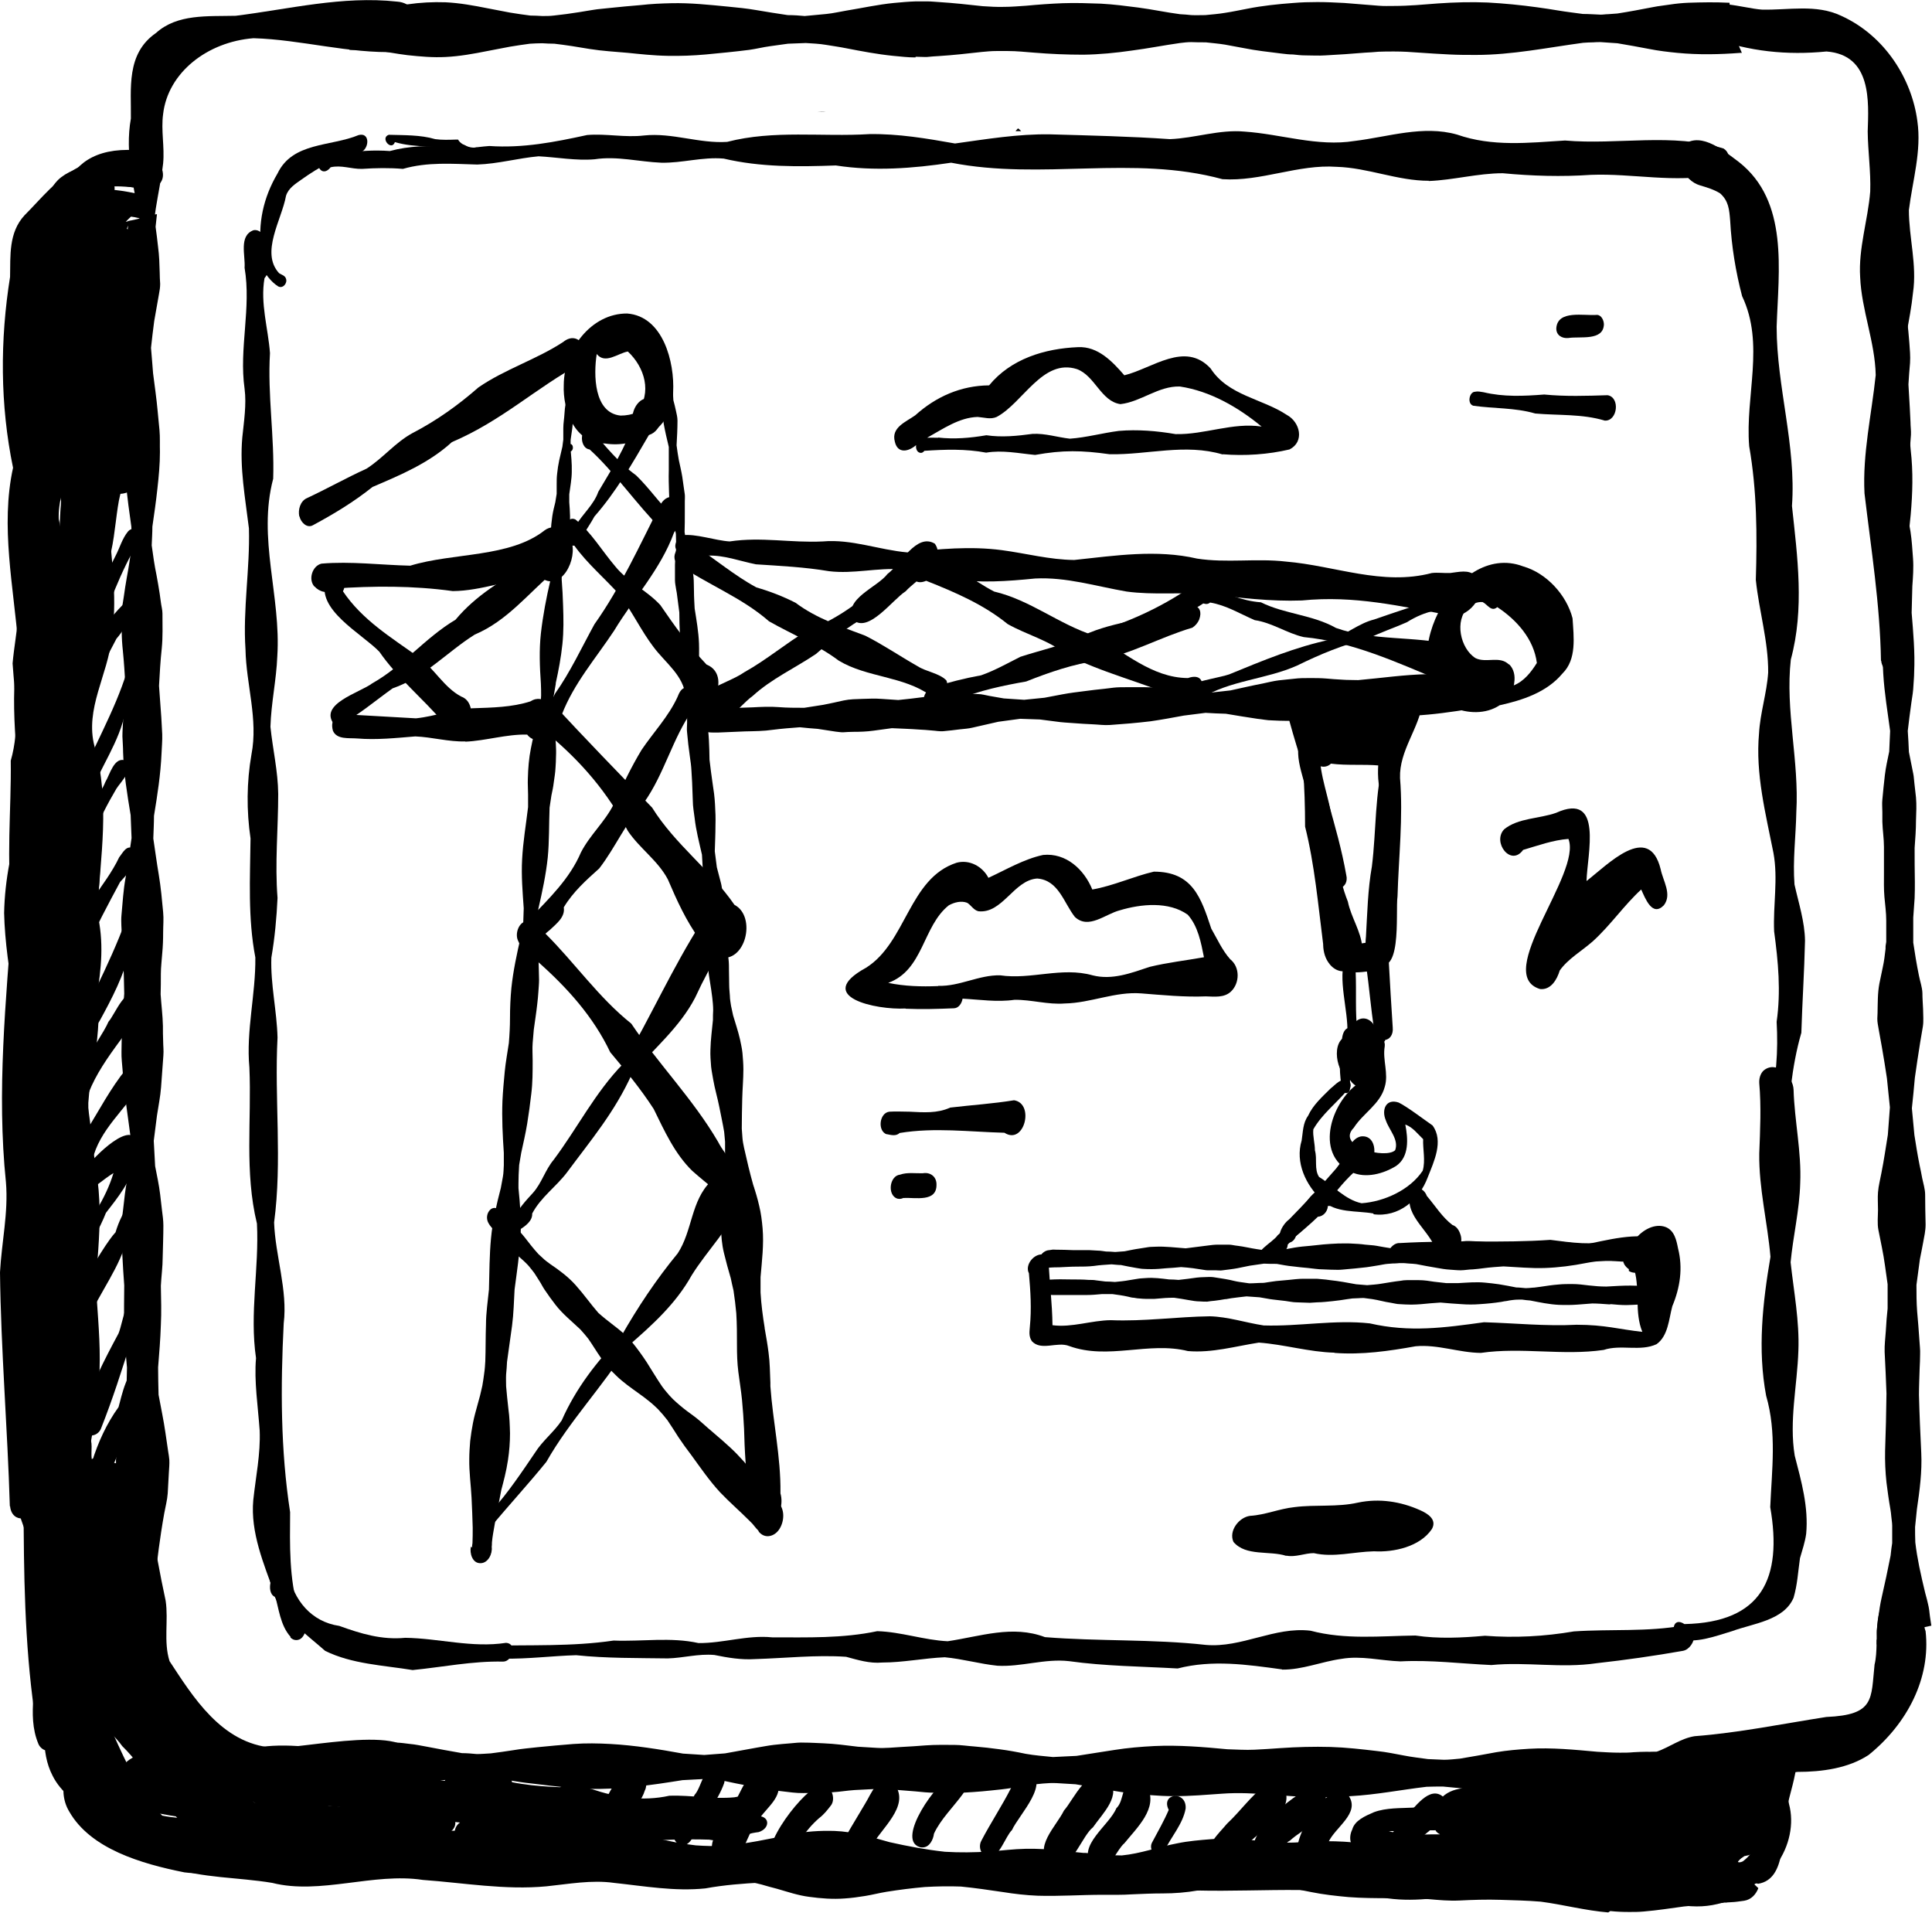 <?xml version="1.0" encoding="UTF-8"?>
<svg id="Layer_2" data-name="Layer 2" xmlns="http://www.w3.org/2000/svg" viewBox="0 0 84.44 83.6">
  <g id="art">
    <g>
      <g>
        <path d="M5.31,72.03c.03-.15.06-.3.09-.45.05-.27.08-.54.11-.73.04-.33.08-.66.13-.98.02-.16,0-.34.01-.5,0-.2,0-.4.01-.59-.04-.35-.09-.71-.12-1.01,0-.02,0-.03,0-.05v-.02c-.08-.54-.15-1.07-.25-1.61-.06-.29-.14-.58-.15-.87-.02-.31-.03-.61-.05-.92,0-.12-.02-.24-.02-.37-.01-.19.02-.37.05-.55.04-.27.08-.54.12-.81.08-.54.19-1.08.29-1.62,0-.4.01-.79.02-1.19-.06-.63-.1-1.26-.12-1.89-.02-.57,0-1.13,0-1.7-.03-.42-.06-.84-.08-1.27-.03-.46-.02-.92-.03-1.38,0-.22.03-.44.06-.66.03-.23.05-.46.08-.69.05-.41.14-.81.22-1.22.02-.36.04-.73.05-1.09-.13-1.02-.3-2.05-.37-3.07-.02-.28-.06-.57-.05-.85,0-.27.01-.54.02-.82,0-.57.06-1.13.1-1.7-.01-.54-.02-1.08-.06-1.62-.02-.31-.04-.61-.05-.92,0-.29-.04-.6-.01-.9.05-.54.08-1.09.18-1.63.09-.58.18-1.15.26-1.73-.01-.33-.03-.66-.04-1-.15-.91-.3-1.82-.33-2.74,0-.23-.02-.46-.03-.7,0-.23.02-.46.03-.69.03-.52.06-1.04.1-1.56-.03-.5-.06-.99-.11-1.49-.03-.28-.05-.56-.05-.85s-.02-.57,0-.84c.01-.22.06-.45.09-.67.04-.28.08-.56.13-.83.09-.48.16-.96.23-1.44-.01-.27-.02-.53-.03-.8-.09-.62-.17-1.24-.24-1.87-.03-.33-.06-.66-.08-.98-.03-.31,0-.63,0-.94,0-.67.08-1.33.16-1.99.09-.68.15-1.36.21-2.05-.05-.4-.1-.79-.14-1.19-.06-.46-.16-.92-.24-1.38-.03-.2-.01-.4,0-.6,0-.22.02-.43.03-.65.02-.5.1-1,.16-1.5,0-.07,0-.13-.01-.2.39-.07.75-.17,1.1-.29.06,0,.11,0,.17-.01-.02.18-.04.37-.06.55.04.3.08.59.11.89.05.37.06.74.07,1.11,0,.16.01.33.02.49,0,.15-.02.29-.05.44-.07.4-.14.79-.21,1.19-.05.39-.1.78-.14,1.17.03.4.07.8.09,1.11.07.55.15,1.1.2,1.65.03.28.05.56.08.83.03.32.01.65.02.96,0,.53-.05,1.07-.11,1.6-.06.56-.14,1.11-.22,1.66,0,.27-.02.55-.03.82.06.44.12.87.21,1.3.05.27.1.55.14.82.02.12.03.24.05.36.02.17.07.34.07.5,0,.51.02,1.02-.03,1.52-.06.55-.09,1.1-.12,1.64.03.46.07.92.1,1.38.01.24.03.48.04.73.01.28-.02.57-.03.84-.04.92-.18,1.82-.33,2.73,0,.33-.02.66-.03.99.08.53.15,1.06.24,1.59.09.54.14,1.09.19,1.63.03.29,0,.59,0,.88,0,.31-.01.61-.04.92-.02.3-.06.6-.06.9,0,.3,0,.59-.01.89.03.46.09.92.1,1.38,0,.22,0,.44.01.65,0,.21.03.43.01.65-.03.46-.07.91-.1,1.37-.03.42-.12.84-.18,1.25-.05.37-.09.73-.14,1.1.02.37.04.74.06,1.11.08.41.17.82.22,1.24.03.23.05.46.08.69.03.22.06.45.06.67,0,.46-.02.92-.03,1.38,0,.42-.06.84-.08,1.25.01.57.03,1.14,0,1.71-.02.62-.07,1.23-.12,1.85,0,.4.01.8.02,1.2.1.55.22,1.1.3,1.66.04.27.08.54.12.82.02.12.04.24.05.36.01.19-.01.38-.02.56-.02.3-.03.61-.05.91-.02.29-.1.58-.15.86-.1.55-.18,1.1-.24,1.54-.05.37-.09.73-.13,1.1,0,.37.02.73.03,1.1.08.58.16,1.16.25,1.75.1.65.29,1.29.34,1.95.01.22.04.44.04.66-.71-.74-1.42-1.48-2.12-2.23Z"/>
        <path d="M67.01,78.62c-.29,0-.59-.04-.88-.07-.31-.03-.63-.09-.94-.15-.33-.06-.66-.13-.99-.19-.2-.04-.4-.08-.61-.09-.17-.02-.34-.03-.52-.05-.24,0-.48,0-.72.01-1.11.13-2.21.35-3.33.41-.59.04-1.18.07-1.77.04-.56-.02-1.12-.06-1.66-.11-.01,0-.02,0-.03,0h-.05c-.69-.05-1.37-.09-2.07-.04-.71.05-1.41.11-2.12.11-.7,0-1.39-.07-2.08-.15-.35-.04-.7-.11-1.05-.17-.39-.07-.79-.13-1.18-.2-.28-.02-.55-.03-.83-.05-.39-.02-.79.04-1.18.08-.26.04-.52.09-.77.13-.3.05-.6.08-.9.11-.54.06-1.08.09-1.62.12-.28.02-.57-.01-.84-.02-.29,0-.58-.03-.87-.06-.5-.04-.99-.08-1.48-.11-.3.01-.61.02-.92.04-.33.01-.65.05-.98.09-.34.03-.68.05-1.03.05-.32,0-.64.02-.96-.02-.31-.04-.62-.07-.93-.11-.35-.04-.69-.13-1.03-.19-.33-.06-.66-.13-.99-.2-.13-.01-.25-.03-.38-.04-.17-.02-.35-.03-.52-.05-.32.02-.64.03-.95.05-1.36.22-2.76.42-4.14.38-.73-.03-1.45-.11-2.17-.2-.36-.04-.71-.08-1.06-.14-.33-.06-.66-.11-1-.16-.2-.01-.4-.03-.6-.04-.21,0-.44.02-.66.03-.46.07-.93.15-1.39.24-.43.08-.86.13-1.3.17-.43.04-.86,0-1.29-.04-.23-.03-.45-.06-.68-.1-.3-.06-.6-.1-.91-.14-.19,0-.37,0-.56,0-.25,0-.52.04-.77.06-.42.03-.83.05-1.25.01-.42-.03-.81-.1-1.22-.19-.36-.35-.71-.71-1.07-1.06.12,0,.25-.02.37-.03.59-.11,1.18-.26,1.79-.29.72-.04,1.42.03,2.13.1.19,0,.39.01.58.02.23-.03.47-.05.7-.09.21-.04.41-.08.63-.1.22-.02.45-.04.67-.07.22-.02.45,0,.67,0s.43.04.63.06c.23.02.45.07.68.11.53.1,1.05.2,1.58.29.22,0,.43.02.65.04.2,0,.41-.02.61-.03.33-.04.66-.09.99-.14.35-.06.7-.09,1.06-.13h0c.52-.05,1.03-.1,1.56-.14.54-.04,1.09-.03,1.63,0,1.06.06,2.12.23,3.16.42.31.02.62.04.93.06.13-.01.26-.02.39-.03.17-.01.35-.03.52-.04.46-.08.92-.17,1.38-.25.25-.04.49-.09.74-.12.25-.03.5-.05.75-.07.2-.02.39-.04.59-.03.28,0,.56.02.84.03.5.02,1.01.09,1.51.15.28.02.55.03.83.05.36.02.72-.02,1.08-.04.35-.02.71-.04,1.06-.07.41-.03.82-.02,1.23-.02.3,0,.6.05.9.07.36.03.72.07,1.08.12.39.05.77.12,1.15.2.39.07.8.1,1.19.14.34-.02.68-.03,1.03-.05.55-.09,1.1-.17,1.66-.26.57-.09,1.15-.14,1.74-.17,1.07-.05,2.13.04,3.19.14.39.01.79.04,1.19.02.38-.02.75-.04,1.13-.07.73-.05,1.46-.07,2.19-.05.68.02,1.37.1,2.05.18.38.04.77.12,1.14.19.35.07.71.11,1.07.16.23.01.46.02.7.03.23,0,.47-.03.7-.05.53-.09,1.06-.18,1.58-.28.47-.08.95-.12,1.43-.15.99-.06,2,.04,2.99.13.33.02.66.04.99.04.2,0,.4,0,.59-.02.19-.01.38-.02.56-.02.76,0,1.51.09,2.27.17.36.03.72.04,1.08.05.37.01.74-.02,1.11-.05.2-.03.39-.06.59-.09-.41.56-.75,1.16-1,1.79-.03,0-.07,0-.1-.01-.39-.02-.77-.03-1.15-.02-.47,0-.94.06-1.4.1-.39.03-.79.07-1.19.06-.42,0-.83-.03-1.13-.05-.66,0-1.32.04-1.98.07-.54.03-1.08.05-1.63.05-.13,0-.25,0-.38,0Z"/>
        <path d="M82.04,71.64c0-.17-.03-.34,0-.51.02-.14.03-.28.05-.42.04-.3.08-.6.15-.9.14-.61.27-1.22.39-1.83.02-.21.05-.43.07-.55,0-.25,0-.5,0-.76,0-.13-.03-.28-.04-.41-.01-.11-.02-.21-.04-.32-.07-.39-.12-.77-.17-1.16-.05-.46-.07-.93-.06-1.39.03-.83.05-1.67.06-2.5-.02-.61-.05-1.21-.08-1.81-.01-.3.03-.61.05-.9.02-.37.05-.74.08-1v-1.06c-.08-.54-.14-1.08-.25-1.61-.05-.25-.1-.5-.15-.75-.06-.29-.02-.61-.02-.9,0-.25-.02-.51,0-.76.02-.28.1-.57.15-.85.11-.55.19-1.11.28-1.66.03-.4.06-.8.09-1.2-.04-.42-.09-.84-.13-1.27-.07-.46-.14-.91-.22-1.36-.04-.24-.09-.48-.13-.72-.02-.1-.03-.19-.05-.29-.03-.16-.02-.32-.01-.48.01-.43,0-.87.08-1.29.05-.24.1-.48.15-.72.06-.27.09-.54.12-.8h0s0,0,0-.01c0-.03,0-.06,0-.07,0-.07.02-.14.03-.22,0-.31,0-.62,0-.93,0-.35-.05-.7-.08-1.04-.03-.34-.02-.69-.02-1.03,0-.38,0-.77,0-1.15,0-.37-.06-.73-.07-1.1,0-.14,0-.28,0-.42,0-.18-.02-.37,0-.55.03-.35.07-.71.11-1.07.04-.34.12-.69.19-1.03.01-.3.03-.6.04-.9-.11-.83-.25-1.65-.3-2.49-.06-.9,0-1.8.07-2.69-.01-.35-.03-.69-.04-1.04,0-.21-.02-.42-.03-.63,0-.2-.04-.4-.02-.59.03-.39.03-.79.09-1.18.05-.35.11-.69.16-1.04.02-.38.03-.76.05-1.13-.05-.34-.11-.68-.16-1.02-.06-.39-.07-.78-.1-1.17-.01-.13,0-.27.01-.41,0-.2.02-.41.03-.61.01-.39.03-.78.05-1.17-.03-.27-.05-.55-.07-.82-.03-.34,0-.68,0-1.01.01-.29.02-.57.07-.86.06-.32.11-.63.17-.95-.02-.38-.03-.75-.04-1.07-.04-.33-.08-.66-.12-.98-.04-.32-.03-.65-.03-.98.3.18.62.33.95.46,0,.21,0,.41-.03.62-.04.33-.09.66-.1,1-.01.32-.02.65-.03.97.05.27.1.55.15.82.06.34.08.67.11,1.01.02.29.05.58.03.88-.03.31-.05.63-.07.94.02.34.04.69.06,1.03.01.2.02.41.03.61,0,.19.03.38.02.56-.03.36-.05.72-.08,1.08-.01.18-.06.36-.08.54-.03.18-.05.35-.08.53.02.38.04.75.06,1.13.05.32.1.63.16.95.06.39.08.78.11,1.17.03.4,0,.81-.03,1.22-.01.39-.02.77-.03,1.16.07.86.15,1.73.11,2.59,0,.19-.02.38-.03.56-.01.26-.05.51-.09.76-.06.42-.11.83-.16,1.25.02.31.04.61.05.92.06.32.13.63.19.95.03.13.03.28.05.42.02.21.05.41.07.62.03.33.01.67,0,1,0,.4-.03.8-.06,1.2,0,.5,0,.99.01,1.49,0,.24,0,.47-.01.71-.02.28-.04.56-.06.85,0,.36,0,.73,0,1.09.07.48.15.96.25,1.45.05.25.14.5.15.75,0,.24.02.47.03.71,0,.26.03.51-.01.76-.04.24-.08.47-.12.71-.08.51-.16,1.02-.23,1.53-.04.44-.08.89-.13,1.33.04.39.07.78.11,1.17.07.44.14.89.23,1.33.04.19.08.37.11.55.05.24.13.49.13.73,0,.43.01.87.02,1.3,0,.27-.06.53-.11.8-.05.25-.09.49-.14.72-.05.37-.1.75-.15,1.12,0,.38,0,.77.03,1.16.04.42.07.84.1,1.27.01.2.04.4.03.6,0,.2-.01.41-.02.61-.01.39-.03.77-.03,1.16.02.85.06,1.69.1,2.54.04.82-.07,1.64-.19,2.46-.03.26-.05.52-.08.78,0,.22,0,.45.01.67.04.35.1.7.17,1.05.08.39.17.78.26,1.15.03.1.05.2.08.3.01.06.03.11.04.17.05.19.07.38.09.57.02.13.04.26.06.4-.84.17-1.64.44-2.39.83,0-.07,0-.14,0-.21Z"/>
        <path d="M40.01,2.51c-.33,0-.65-.04-.98-.07-.69-.07-1.37-.2-2.04-.33-.3-.06-.59-.1-.89-.15-.29-.05-.59-.06-.88-.08-.26.01-.52.02-.78.03-.26.04-.53.07-.79.11-.3.04-.61.12-.91.16-.63.08-1.26.14-1.89.2-.55.05-1.1.07-1.66.06-.62-.01-1.25-.08-1.74-.13-.56-.05-1.12-.08-1.68-.17-.52-.09-1.03-.17-1.54-.23-.18,0-.36-.01-.53-.02-.18,0-.36.01-.54.02-.29.04-.58.08-.87.13-.33.06-.66.13-.99.19-.6.12-1.21.23-1.82.26-.56.03-1.11-.02-1.67-.08-.5-.06-.99-.16-1.49-.23-.31-.02-.62-.01-.93,0-.04,0-.08,0-.12,0,.2-.57.36-1.16.48-1.75.19,0,.37,0,.56-.01.5-.06.99-.16,1.5-.23.55-.08,1.11-.11,1.67-.09.61.03,1.22.14,1.82.26.33.06.66.13.99.19.29.05.59.09.89.13.17,0,.34.01.52.02.17,0,.34,0,.5-.02.38-.04.75-.09,1.12-.15.2-.03.4-.07.61-.1.23-.04.47-.05.7-.08.46-.05.92-.09,1.39-.13.43-.05.88-.07,1.32-.08.83-.02,1.66.07,2.49.15.41.04.82.08,1.22.15.45.08.92.15,1.38.22.27,0,.54.02.74.04.32-.03.63-.06.95-.09.3-.03.59-.1.89-.15.68-.11,1.35-.26,2.05-.33.32-.03.65-.06.97-.07.16,0,.32,0,.49,0,.17,0,.35.02.52.03.64.04,1.27.11,1.91.18.31.02.62.04.94.03.32,0,.64-.03.96-.05.53-.05,1.07-.09,1.6-.11.56-.02,1.11,0,1.67.02.55.03,1.09.1,1.63.17.61.08,1.21.21,1.82.29.17.01.33.02.5.04.19.01.41,0,.61,0,.29-.03.58-.05.87-.1.33-.05.65-.12.97-.18.65-.13,1.33-.2,2-.25.35-.03.7-.04,1.06-.04.39,0,.79.02,1.18.04.33.02.66.06.99.08.17.01.34.03.5.04.23.02.45.01.68.01.64,0,1.28-.06,1.92-.11.72-.05,1.45-.07,2.17-.04.73.04,1.45.11,2.17.21.31.04.61.09.92.14.36.06.71.1,1.07.15.26,0,.52.02.78.03.11,0,.21-.02.32-.02.14-.01.27-.02.41-.03.52-.08,1.04-.18,1.56-.28.24-.05.49-.07.73-.11.26-.04.55-.07.82-.08.59-.02,1.17-.03,1.76,0,.01,0,.02,0,.03,0,.05.76.22,1.5.54,2.19-.02,0-.04,0-.06,0-.92.07-1.83.09-2.76,0-.41-.04-.83-.09-1.23-.17-.46-.09-.92-.17-1.39-.25-.25-.02-.49-.03-.73-.05-.11,0-.22,0-.32.01-.15,0-.3.01-.45.02-1.56.21-3.1.53-4.68.53-.39,0-.77,0-1.16-.02-.44-.02-.88-.05-1.32-.08-.37-.03-.73-.05-1.1-.05-.23,0-.45,0-.68.01-.19.02-.39.03-.58.04-.59.05-1.17.09-1.75.12-.29.02-.58,0-.87,0-.18,0-.36-.02-.54-.04-.17,0-.34-.02-.5-.04-.56-.07-1.12-.13-1.66-.24-.27-.05-.54-.1-.81-.15-.3-.05-.6-.07-.84-.1-.21,0-.42,0-.64-.01-.16,0-.33.02-.49.04-.71.1-1.41.24-2.11.33-.69.1-1.4.17-2.11.18-.72,0-1.44-.03-2.16-.09-.38-.03-.76-.07-1.14-.07-.17,0-.34,0-.51,0-.21,0-.42.02-.63.04-.63.07-1.25.14-1.88.18-.17.01-.34.02-.52.04-.03,0-.07,0-.11,0-.12,0-.26-.01-.38-.01Z"/>
        <path d="M3.68,70.3c-.21-.28-.42-.58-.71-.79-.18-.13-.4-.24-.6-.35-.02-.36-.03-.72-.03-1.08,0-.83.13-1.65.3-2.47.07-.46.14-.92.16-1.3v-.43c-.04-.45-.09-.89-.14-1.22-.18-.9-.29-1.79-.34-2.69-.05-.97.02-1.94.09-2.84.04-.54.04-1.08.01-1.62-.1-1.11-.2-2.22-.11-3.33.04-.51.09-1.02.18-1.53.1-.55.2-1.11.26-1.67.01-.25.01-.5.01-.76-.04-.48-.11-.95-.2-1.43-.11-.6-.18-1.19-.24-1.8-.11-1.13-.03-2.25.05-3.22.03-.45.04-.89.04-1.34-.09-.98-.23-1.96-.23-2.94,0-1.05.22-2.1.43-3.12.06-.36.1-.72.12-1.09,0-.17,0-.35,0-.52-.03-.33-.07-.66-.13-.98-.08-.44-.16-.88-.21-1.32-.09-.8-.16-1.59-.18-2.39-.02-.84.1-1.69.16-2.53.06-.78.2-1.56.3-2.34.01-.16.02-.33.03-.5.01-.19,0-.39,0-.58-.05-.38-.11-.76-.18-1.13-.19-.94-.42-1.89-.41-2.85,0-.54.03-1.07.11-1.6.07-.46.13-.93.17-1.4,0-.18-.01-.36-.02-.54-.1-.84-.19-1.67-.2-2.51,0-.8.16-1.59.32-2.37,0,0,0-.02,0-.03.35.08.71.12,1.08.12.07,0,.13,0,.2,0,.07,0,.14,0,.21,0,.07.33.16.66.19.99.05.43.08.87.11,1.3.02.39-.02.79-.05,1.17-.03.44-.09.89-.14,1.33,0,.18-.01.36-.02.54.04.42.09.83.15,1.25.08.53.13,1.05.14,1.58,0,1.01-.19,1.99-.39,2.98-.07.39-.13.77-.18,1.15,0,.19,0,.38,0,.58.03.37.07.73.12,1.1.06.42.13.83.19,1.24.05.42.07.84.11,1.26.04.47.09.95.1,1.42.02.87-.06,1.73-.15,2.59-.05.44-.11.88-.19,1.32-.07.38-.11.75-.15,1.13,0,.18,0,.35,0,.52.03.38.08.75.13,1.11.21,1.02.43,2.06.43,3.11,0,.98-.12,1.96-.21,2.94,0,.23,0,.46,0,.53.08,1.19.2,2.38.14,3.58-.03.65-.1,1.3-.2,1.95-.05.31-.11.63-.17.94-.04.26-.06.52-.08.77,0,.26,0,.52.01.77.06.51.15,1.02.24,1.53.09.5.15,1.01.2,1.52.1,1.16.01,2.31-.08,3.47-.02.43-.02.86,0,1.29.08,1.17.18,2.33.1,3.51-.04.59-.1,1.18-.19,1.77-.05.32-.12.65-.17.97-.04.28-.06.55-.08.83v.43c.04.42.1.83.16,1.25.12.63.24,1.26.28,1.9.05.72.03,1.44-.02,2.15v.11c-.02.2-.03.39-.03.43,0,.15-.02.31-.03.46,0,.09,0,.18-.01.27-.18-.19-.36-.38-.54-.57Z"/>
        <path d="M70.29,83.57c-1-.08-1.96-.34-2.95-.47-.59-.05-1.17-.06-1.76-.08-.6-.02-1.21,0-1.8.03-.45.02-.89-.02-1.34-.06-1.17-.08-2.34,0-3.5-.09-.55-.05-1.1-.11-1.64-.22-.6-.12-1.19-.25-1.8-.32-.55-.04-1.09-.05-1.64-.02-.5.06-1,.18-1.5.27-.51.09-1.03.13-1.54.13-.45,0-.9.02-1.35.04-.43.03-.86.02-1.29.02-.94,0-1.88.07-2.83.04-.51-.02-1.02-.08-1.52-.16-.61-.09-1.22-.18-1.83-.24-.53-.02-1.05-.01-1.58.02-.56.05-1.12.12-1.68.21-.31.05-.61.13-.92.18-.3.05-.6.09-.9.11-.52.04-1.04,0-1.55-.07-.48-.06-.95-.22-1.4-.35-.23-.06-.46-.12-.69-.19-.7-.17-1.4-.34-2.13-.42-.5-.03-.99-.01-1.49.02-.44.06-.88.12-1.33.16-.52.05-1.03.04-1.54.02-.98-.04-1.95-.15-2.92-.2-.39-.02-.79-.01-1.18,0-.41,0-.81.04-1.21.02-.8-.04-1.6-.16-2.39-.25-.56-.04-1.11-.05-1.66-.02-.31.04-.61.09-.91.15-.15.04-.3.08-.44.11-.52.14-1.06.24-1.43.27-.52.05-1.03.06-1.55,0-.1,0-.2-.02-.3-.04.52-.82.56-2-.15-2.73.09-.01.19-.03.28-.04.58-.06,1.15-.07,1.54-.02.54.05,1.06.14,1.57.28.16.04.32.08.47.12.49.1.98.17,1.49.22.88.06,1.75,0,2.63-.03.4-.02.8-.02,1.2,0,.43.02.85.09,1.28.13.81.06,1.61.06,2.42.05.37,0,.74,0,1.12,0,.67,0,1.34.06,2,.18.3.05.59.12.89.18.31.06.63.1.87.13.43.03.84.04,1.19.02,1.01-.08,2-.3,2.99-.5.62-.13,1.25-.17,1.89-.15.82.03,1.62.27,2.4.49.8.18,1.6.33,2.42.42.65.04,1.28.03,1.93-.01.54-.04,1.07-.11,1.6-.12.49-.01.98.02,1.42.07.37.03.75.08,1.1.11.01,0,.03,0,.04,0,.03,0,.05,0,.05,0,.22.02.44.04.55.05.35.03.69.06,1.04.06.41-.04.8-.13,1.19-.23.41-.11.82-.22,1.24-.3.48-.1.98-.14,1.47-.18.46-.04.9-.05,1.36,0,.38.03.75.08,1.13.11.34.03.67.04,1.01.04.24,0,.49-.03.73-.04.53-.03,1.06-.03,1.59,0,1.25.07,2.47.34,3.71.47.27.02.54.04.81.06.43.04.87.13,1.29.22.66.13,1.34.22,1.95.28.23.02.46.02.69,0,.46-.05.92-.16,1.37-.26.54-.12,1.07-.23,1.61-.31.5-.07,1.01-.09,1.51-.08.6.01,1.2.1,1.8.16l.21.02c.1,0,.2,0,.3.02.27.01.54.05.79.08.05,0,.09,0,.14.01.21.01.43.02.52.02.15,0,.3.02.44.03.21.48.54.93.96,1.31-.1.26-.3.5-.62.55-.21.03-.43.06-.52.06-.05,0-.1.01-.15.01-.03,0-.07,0-.1.01h-.1c-.09.02-.17.02-.23.02-.01,0-.02,0-.03,0h-.03s-.04,0-.06,0c-.05,0-.09.01-.11.01-.05,0-.1.02-.15.02.02,0,.04-.01.06-.02t0,0s0,0,0,0c-.22.05-.44.08-.67.09-.08.01-.15.02-.23.02-.13.01-.27.03-.31.03-.59.08-1.16.17-1.76.22-.21.02-.42.02-.63.02-.28,0-.56-.01-.83-.04Z"/>
        <path d="M75.44,80.99c.19-.61.05-1.63.42-2.25-.13.39-.21.79-.25,1.2-.05.7.18,1.36.59,1.93-.03,0-.06.01-.09.02-.5,0-.72-.53-.67-.9Z"/>
        <path d="M3.61,13.12c-.5-.31-.05-.85.1-1.23.3-.74.78-1.42,1.19-2.13.16-.01.33-.03.49-.05.11-.02.22-.04.32-.06-.27.54-.53,1.08-.72,1.64-.28.56-.59,1.1-.87,1.66-.06.12-.2.21-.34.21-.06,0-.11-.01-.16-.04Z"/>
        <path d="M3.51,21.83c-.14-.05-.16-.21-.12-.32.15-.44.3-.89.45-1.33.38-1.03.84-2.04,1.23-3.06.18-.46.5-.87.48-1.38,0,0,0,0,0-.01-.6.62-.94,1.42-1.7,1.93-.06.15-.15.35-.37.31-.54-.24-.12-.95,0-1.34.4-.74.7-1.5,1.03-2.26.51-.8.69-1.68,1-2.54.06-.12.18-.23.34-.17.45.27.04.84-.06,1.19-.35.56-.41,1.19-.64,1.78-.24.64-.66,1.2-.83,1.86.43-.4.85-.8,1.28-1.19.05-.04.12-.03.17.02.24.23.13.66.02.92-.26.78-.57,1.52-.93,2.27-.4,1.06-.81,2.1-1.09,3.19-.02.08-.1.17-.19.17-.02,0-.04,0-.06-.01Z"/>
        <path d="M4.06,25.15c-.61-.28-.2-.97-.11-1.42.16-.45.36-.94.49-1.39.32-.68.13-3.63,1.48-3.31.32.19.32.65.02.86-.29.41-.4.94-.55,1.38-.44.68-.26,3.88-1.24,3.88-.03,0-.06,0-.09,0Z"/>
        <path d="M3.09,31.49s0-.03-.01-.05c-.26-.25.04-.6.16-.85.42-.91.89-1.8,1.48-2.63-.21.18-.41.37-.55.59-.06.26-.45.57-.71.31-.24-.24-.07-.56.02-.82.38-1.31.96-2.54,1.58-3.77.18-.35.28-.73.53-1.04.27-.32.66.1.5.38-.84,1.37-1.35,2.87-1.92,4.35.38-.61.84-1.2,1.38-1.71.05-.05.13-.08.2-.06.4-.15.16.39.13.55-.27.38-.48.82-.79,1.17-.58,1.13-1.21,2.24-1.73,3.39.13.13,0,.32-.12.33-.06,0-.11-.04-.15-.13Z"/>
        <path d="M3.48,35.02c-.18-.1-.22-.33-.16-.49.68-1.76,1.68-3.4,2.23-5.19.06-.13.2-.25.37-.2.63.42-.31,1.4-.44,1.93-.24,1.34-1.12,2.49-1.59,3.77-.05.12-.17.21-.3.21-.04,0-.08,0-.13-.03Z"/>
        <path d="M2.7,39.03c.03-1.09.54-2.13.89-3.17.28-.58.79-1.12,1.02-1.7.18-.28.38-1.13.88-.92.38.37-.2.91-.4,1.22-.78,1.32-1.46,2.82-1.6,4.31.08.41-.17.72-.42.72-.16,0-.31-.13-.37-.46Z"/>
        <path d="M3.34,41.74c-.22-.08-.3-.34-.24-.52.31-1.41,1.5-2.47,2.11-3.76.15-.18.32-.57.63-.37.16.12.18.35.09.5-.17.35-.4.66-.68.95-.55,1.03-1.05,1.94-1.48,2.98-.05.13-.18.24-.33.24-.03,0-.07,0-.1-.02Z"/>
        <path d="M3.28,46.07c-.25-.13-.27-.44-.16-.65.94-1.99,1.99-3.92,2.65-5.99.07-.13.24-.23.4-.17.7.44-.29,1.67-.49,2.24-.25,1.1-.78,2.12-1.33,3.12-.27.34-.39,1.47-.93,1.47-.05,0-.09,0-.15-.02Z"/>
        <path d="M3.08,49.04c-1.03-.5,1.33-3.58,1.66-4.39.31-.35.76-1.65,1.4-1.18.17.17.19.43.08.63-.97,1.51-2.32,2.83-2.61,4.61-.05.18-.21.35-.41.35-.04,0-.08,0-.12-.02Z"/>
        <path d="M3.21,55.32c-.4-.24-.17-.68.05-.95.66-1.01,1.36-1.97,1.7-3.11-.47.3-.88.66-1.32.97-.43.18-.84-.23-.88-.58.04-.79.57-1.53,1.01-2.22.56-.91,1.06-1.87,1.74-2.71.42-.5.99.21.7.6-.72,1.15-1.88,2.06-2.17,3.38.86-.93,2.31-1.98,1.89.1-.22.82-.77,1.52-1.3,2.2-.27.69-.69,1.34-.9,2.04-.04.16-.2.31-.37.31-.05,0-.1-.01-.15-.04Z"/>
        <path d="M3.25,58.49c-1.01-.34,1.27-4.1,1.8-4.64.14-.48.37-.94.67-1.35.32-.4.8.12.61.45-.17.58-.72,1-.89,1.56-.44,1.28-1.4,2.43-1.81,3.71-.03.14-.16.28-.33.28-.02,0-.03,0-.05,0Z"/>
        <path d="M3.79,62.68c-.28-.15-.32-.48-.23-.73.36-1.29.98-2.49,1.62-3.68.2-.46.55-2.78,1.3-2.43.37.21.21.65.12.95-.29.6-.52,1.21-.87,1.79-.4,1.29-.81,2.57-1.31,3.83-.06.18-.24.32-.44.32-.06,0-.13-.02-.19-.05Z"/>
        <path d="M3.5,66.4c.21-1.68.64-3.47,1.68-4.91.12-.39.4-1.93,1.04-1.69.18.1.25.33.19.5-.14.52-.4,1.02-.71,1.49.02.41-.19.78-.32,1.16-.42,1.19-1.08,2.29-1.18,3.52-.03.23-.18.34-.34.34-.18,0-.36-.14-.36-.39Z"/>
        <path d="M4.26,69.94c-.88-.46.67-2.89.99-3.57.3-.67.4-1.41.81-2.04.08-.14.26-.24.43-.14.17.09.24.31.19.48-.2.71-.68,1.3-.95,1.98-.31,1.02-.61,2.04-.98,3.04-.05.15-.21.28-.38.28-.04,0-.08,0-.11-.02Z"/>
        <path d="M5.5,68.85c0-.25.17-.57.5-.57s.5.32.5.57-.17.57-.5.57-.5-.33-.5-.57Z"/>
        <path d="M3.99,70.62c.15-.84.3-1.67.68-2.45.33-.75.2-1.65.77-2.31.1-.11.25-.13.39-.14.54.02.58.9.07,1,0,.01-.02.02-.02.04,0-.01.01-.02.02-.03-.38.8-.67,1.58-.64,2.45-.17.76-.34,1.51-.49,2.27-.26-.28-.52-.55-.78-.83Z"/>
        <path d="M4.85,71.54s.04-.08.06-.11c.23-.55.26-2.65,1.11-2.55.26.09.32.37.27.58-.17.91-.72,1.74-.9,2.65-.18-.19-.36-.38-.54-.57Z"/>
        <path d="M12.7,79.53c.16-1.07.55-2.3,1.38-1.85.51.63-.4,1.28-.43,1.93-.21.5.19,1.53-.53,1.71.13-.63.01-1.3-.42-1.8Z"/>
        <path d="M16.89,81.59c-1.31-.15-.84-1.57-.75-2.37.12-.57.06-1.21.33-1.73.15-.19.43-.27.65-.1.27.21.26.52.24.82-.11.83-.34,1.65-.46,2.49h0s.02.02.02.03c0,0,0,0,0,0h0s0,0,0,0c.9-.97,2.04-1.78,2.86-2.82.31-.64,1.03-.16.87.38-.12.43-.59.71-.68,1.16-.05.15-.24.26-.4.15-.65.84-1.33,1.99-2.63,1.99-.02,0-.04,0-.06,0Z"/>
        <path d="M16.42,80.01c-1.05-.24.48-3.42,1.45-3.2.78.05.8,1.4-.06,1.13-.55.43-.75,1.1-.9,1.71-.04.18-.21.36-.42.36-.02,0-.05,0-.07,0Z"/>
        <path d="M21.33,80.69c-.15-.05-.19-.22-.16-.34.17-.55.24-1.16.4-1.7-.66.37-1.28.85-2.01,1.1-1.04.03-.22-1.57-.09-2.01.13-.29.59-.24.67.05.13.36-.05.73-.18,1.08.7-.29,2.39-2.12,2.27-.37.07.72-.52,1.31-.61,2.01-.02.1-.12.19-.23.19-.02,0-.04,0-.07-.01Z"/>
        <path d="M23.89,80.37c-.84-.54.43-2.45,1.21-2.68.5-.14.8.41.68.78-.17.45-.7.67-.94,1.09-.2.27-.32.86-.72.86-.07,0-.14-.02-.23-.05Z"/>
        <path d="M25.83,81.27c-.62-.39-.16-1.11.07-1.58.46-.74.76-1.59,1.34-2.26.59-.53,1.21.31.94.82-.12.4-.43.72-.66,1.08-.37.56-.74,1.12-1.01,1.72-.08.17-.27.28-.46.28-.07,0-.15-.02-.22-.06Z"/>
        <path d="M29.61,80.56c-.63-.62.5-1.54.75-2.13.32-.33.41-1.46,1.09-1.11.19.14.26.39.2.6-.27.77-.85,1.45-1.27,2.16-.09.23-.27.56-.54.56-.07,0-.15-.03-.24-.08Z"/>
        <path d="M31.48,81.37c-.93-.66.16-1.71.49-2.42.43-.51.61-1.64,1.48-1.63.4.07.6.43.59.76,0,.63-.69,1.03-.97,1.59-.43.41-.61,1.76-1.32,1.76-.08,0-.17-.02-.26-.06Z"/>
        <path d="M33.86,81.68c-.96-.61,1.07-3.25,1.86-3.62.56-.26.88.54.57.87-.14.18-.29.37-.49.52-.62.54-1.04,1.23-1.29,1.96-.06.18-.25.32-.46.32-.07,0-.13-.02-.2-.05Z"/>
        <path d="M36.76,81.84c-.3-.22-.31-.61-.17-.9.37-.72.8-1.41,1.22-2.12.27-.42.59-1.41,1.3-.83.68.95-.63,1.92-1.06,2.76-.27.34-.45,1.19-.96,1.19-.1,0-.2-.03-.32-.1Z"/>
        <path d="M40.18,80.71c-1.02-.35.78-2.87,1.42-3.11.47-.14.71.47.5.77-.41.57-1,1.14-1.28,1.76-.03.25-.19.6-.5.6-.04,0-.09,0-.14-.02Z"/>
        <path d="M43.02,81.08c-.21-.16-.24-.46-.12-.66.38-.73.91-1.54,1.27-2.25.18-.3.23-.88.73-.84,1.1.52-.37,1.97-.67,2.64-.29.28-.54,1.18-.99,1.18-.07,0-.14-.02-.22-.07Z"/>
        <path d="M45.9,81.46c-.77-.72.26-1.64.6-2.34.43-.48,1.08-2.04,1.94-1.39.62.71-.25,1.51-.67,2.12-.46.36-.89,1.71-1.55,1.71-.1,0-.21-.03-.32-.1Z"/>
        <path d="M47.7,81.5c-.62-.86.78-1.73,1.09-2.48.38-.37.17-1.07.79-1.22.26-.05.45.11.57.3.47.91-.45,1.76-1.01,2.45-.33.28-.6,1.1-1.08,1.1-.11,0-.23-.04-.36-.14Z"/>
        <path d="M50.45,80.99c-.16-.12-.18-.34-.09-.49.25-.47.52-.94.72-1.41-.37-.74.79-.86.74-.06-.12.68-.64,1.24-.94,1.87-.05.1-.16.16-.27.16-.06,0-.11-.02-.16-.05Z"/>
        <path d="M52.88,81.24c-.23-.6.38-1.1.75-1.55.59-.55,1.04-1.21,1.69-1.7.25-.21.61-.1.78.12.64,1.1-1.32,1.99-1.89,2.83.02.39-.4.67-.78.67-.24,0-.46-.11-.54-.37Z"/>
        <path d="M55.25,81.49c-1.54-.79.99-2.86,1.92-3.32.28-.15.59,0,.72.24.43.92-.91,1.47-1.51,2.02-.49.25-.48,1.06-1.07,1.06-.02,0-.04,0-.06,0Z"/>
        <path d="M56.93,81.27c-.94-.42,1.27-3.86,2.02-2.79.5.76-.59,1.36-.89,2.02-.19.3-.4.88-.8.88-.1,0-.2-.03-.32-.11Z"/>
        <path d="M60.77,81.26c-.65-.59.26-1.3.61-1.82.41-.37,1.11-1.51,1.74-.88.54.88-.85,1.42-1.29,2.06-.22.23-.44.73-.79.73-.08,0-.17-.03-.27-.09Z"/>
        <path d="M62.84,81.66c-1.07-.66,1.36-3.12,1.97-3.75.19-.21.55-.21.74,0,.51.55-.1,1.24-.55,1.64-.57.59-1.14,1.2-1.52,1.9-.08.15-.25.26-.43.26-.07,0-.14-.02-.2-.05Z"/>
        <path d="M65.01,81.88c-.51-.86,2.05-3.26,2.88-3.74.21-.11.45-.03.58.14.51.82-.77,1.33-1.28,1.85-.55.53-1.12,1.06-1.51,1.69-.04.16-.2.25-.35.25-.13,0-.25-.06-.31-.19Z"/>
        <path d="M67.95,82.46c-1.19-.26,1.12-4.76,2.1-4.29.63.23.58,1.23-.03,1.42-.59.63-1.07,1.34-1.31,2.11-.08.29-.21.79-.6.79-.05,0-.1,0-.16-.03Z"/>
        <path d="M72.18,82.52c-.85-.87.63-1.81,1.1-2.55.46-.49.83-1.08,1.43-1.45.68-.44,1.22.53.87,1-.22.44-.62.76-.97,1.12-.59.56-1.18,1.12-1.65,1.76-.11.15-.28.23-.45.23-.11,0-.22-.03-.31-.11Z"/>
        <path d="M73.72,81.43c-1.02-.68,1.16-3.32,2.18-3.37.08,0,.15,0,.22.03-.21.47-.37.95-.45,1.44-.51.32-.88.77-1.12,1.28-.1.26-.27.68-.6.68-.07,0-.14-.02-.22-.06Z"/>
        <path d="M3.91,9.61c-.74.06-1.43-.41-1-1.08.15-.25.49-.31.79-.27.86-.05,1.71.06,2.54.26.56.11.48,1.09-.13,1.02-.59-.15-1.21-.13-1.81-.16-.08.13-.21.23-.38.23Z"/>
        <path d="M2.69,12.16c-.62-.89-.12-2.06.35-2.92-.16-.01-.32,0-.47-.03-.31-.03-.39-.42-.24-.62.22-.28.73-.18,1.06-.14.5.1,1.03.04,1.54.05.33.05.45.47.23.67-.73.46-1.82.83-1.82,1.75,0,.19.03.39.15.55.34.45-.32,1.27-.8.69Z"/>
        <path d="M3.53,12.33c-.35-1.09-1.1-2.26-.89-3.41.34-.73,1.28-.05.91.52.16.85.39,1.69.7,2.5.08.21.04.49-.19.61-.21.12-.45-.03-.53-.22Z"/>
        <path d="M4.57,11.19c.01-.59-.15-1.19,0-1.76.37-.68,1.08.13.71.58-.13.49.36,1.37-.28,1.62-.28.05-.43-.23-.44-.44Z"/>
        <path d="M6.31,12.28c-.16-.03-.24-.19-.24-.32.05-.76.02-1.52.05-2.29-.27-1.49-.67-2.97-.4-4.49.02-1.3-.22-2.83,1.1-3.74.93-.84,2.25-.72,3.48-.75,2.34-.29,4.66-.88,7.05-.62,1.27.08,1.27,2.13,0,2.2-2.1.08-4.19-.54-6.27-.6-2.03.16-3.74,1.51-3.95,3.31-.1.71.07,1.44,0,2.16-.16,1.36-.55,2.56-.42,3.92-.08.36.15,1.16-.4,1.23Z"/>
        <path d="M82.21,28.88c-.04-2.46-.43-4.88-.72-7.32-.09-1.73.31-3.45.49-5.17-.03-1.45-.62-2.84-.68-4.28-.08-1.26.34-2.49.44-3.74.03-.88-.1-1.74-.11-2.62.04-1.29.19-3.35-1.8-3.5-1.73.17-3.38,0-4.99-.59-.26.21-.57-.05-.59-.3-.26-.21-.3-.61-.11-.88.61-.63,2.04-.12,2.86-.06,1.17.03,2.37-.25,3.47.27,1.92.87,3.09,2.77,3.33,4.6.19,1.31-.21,2.6-.37,3.89,0,1.2.36,2.4.18,3.61-.12,1.21-.47,2.39-.52,3.6.09,1.1.34,2.18.42,3.28.22,1.89-.11,3.77-.34,5.65.1,1.13.17,2.23.25,3.35.02.31-.1.73-.51.79-.38.07-.67-.29-.69-.59Z"/>
        <path d="M73.38,78.22c-.8.05-1.43-.51-2.2-.54-1.04-.27-2.03.02-3.06.19-.42.13-1.18.26-1.14-.33.05-1.01,2.37-.72,3.18-.69.75,0,1.48-.28,2.24-.3.57-.2,1.05-.58,1.66-.68,1.95-.15,3.83-.54,5.76-.84,2.13-.09,1.95-.78,2.11-2.29.27-1.09-.32-2.89,1.24-3.33.26-.45.77-.45.65.13.5.43.13,1.23.34,1.74.23,2.04-.79,4.04-2.49,5.41-.88.58-2.03.74-3.11.74-.89.11-1.78.26-2.69.21-.82.21-1.62.55-2.48.58Z"/>
        <path d="M76.82,82.31c-.82-.1-.32-.94-.16-1.36.46-.88.7-1.82.68-2.78-.62-.21.18-2.08.81-1.96.91.01-.05,2.42-.08,2.97-.23.88.06,2.95-1.24,3.14Z"/>
        <path d="M76.09,81.39c.66-.1.78-.88.82-1.37-.13.23-.27.45-.42.67-.16.24-.35.47-.56.69.05,0,.11,0,.16.01ZM75.07,82.7c-1.45-.02-1.92-.73-1.17-1.82.46-.49.56-1.09.89-1.63.55-.75,1.14-1.6,2.06-2.01.16-.3.67-.59,1-.31.42.53.2,1.28.34,1.9.47,1.73-.87,4-3.12,3.88Z"/>
        <path d="M73.37,83.03c-.45-.67.3-1.66,1.18-1.56.53.03,1.14.08,1.62-.13,1.12-.84.72-2.38.94-3.52.06-.26.31-.53.62-.56,1.27-.13-.27,4.13-.72,4.63-.61.97-1.85,1.49-3.09,1.41-.22,0-.43-.1-.56-.26Z"/>
        <path d="M16.72,78.11c-1.75,0-3.44-.37-5.16-.6-2.17.1-4.41-.19-5.08-2.3-.35-1.3-.67-2.66-.7-4,.05-.84.29-1.62.32-2.42-.14-1.06-.64-2.02-.76-3.08-.1-.46.74-1.03,1.05-.49.13.37.34.77.16,1.15.23,1.19.43,2.39.69,3.58.13.87-.1,1.78.17,2.64,1.01,1.53,2.26,3.6,4.5,3.78,1.24.1,6.56-1.22,6.08.72-.11.49-.64,1.05-1.27,1.02Z"/>
        <path d="M3,71.49c-.16-.06-.26-.2-.26-.35-.02-.74.25-1.45.34-2.17.04-.8-.15-1.64.24-2.4.21-.31.23-.79.62-.96.46-.05.28.52.32.77-.02.31.2,1.55-.36,1.47-.37.92-.31,1.93-.05,2.86.11.4-.36.92-.85.78Z"/>
        <path d="M12.02,81.57c-2.37-.14-4.96-.31-6.96-1.51-.39-.23-.76-.49-.99-.86-.75-.39-1.42-.9-1.77-1.6-.56-1.08-.32-2.28-.29-3.42-.26-1.23-.04-2.44.46-3.6-.11-1.46-.03-2.91.16-4.35,0-1.14.1-2.3.41-3.4.1-.33.67-.54.83-.13.22.31.09.71.14,1.06.15-.08.34-.12.51-.09.18.03.3.13.38.26,1.15-.06.23,2.23.23,2.84.11.54-.08,1.08-.17,1.61.25.96.18,1.93-.04,2.89-.03,1.51-.18,3.02.04,4.53.56,1.24,1.13,2.52,2.13,3.54,1.96.39,3.99-.22,5.97.06,1.94.24,3.89.42,5.84.64.55.14.26.85-.19.95-1.11.38-2.39.6-3.56.46-1.04.02-2.07.22-3.1.13Z"/>
        <path d="M8.06,81.82c-1.9-.38-4.1-1.03-5.03-2.65-.63-1.04.08-2.18.08-3.28.11-.52,1-.2.96.22-.24,1.59.85,3.07,2.19,4.04.98.35,2.03.03,3.03.2.75.08,1.55.41,2.23.53,1.19.11,2.49.2,3.63-.18.07-.19.39-.17.56-.07.18.11.31.37.11.5-1.11.92-2.91.61-4.31.58-1.16-.07-2.29.26-3.45.11Z"/>
        <path d="M8.06,79.8c-1.03-1.1-1.64-2.44-2.72-3.5-.51-.72-1.51-1.32-1.6-2.2.13-.64,1.32-.25,1.26.29,1.21,1.78,2.7,3.36,4.2,4.96.59.78-.68,1.07-1.13.45Z"/>
        <path d="M7.91,78.7c-.71-1.19-1.85-2.17-2.39-3.44-.46-1.09-1.49-1.87-2.02-2.92-.1-.17-.09-.39.14-.47.88-.13,1.25,1.11,1.66,1.62.35.74.8,1.33,1.39,1.93.77,1.06,1.44,2.21,2.19,3.24.03.51-.82.4-.98.04Z"/>
        <path d="M9.56,80.5c-1.72-1.16-2.73-2.85-3.9-4.41-.76-.85-2.67-2.56-1.63-3.64.56-.44,1.66.35,1.13.9,1,2.56,3.28,4.42,5.35,6.34.87.71-.12,1.42-.94.81Z"/>
        <path d="M11.15,79.98c-1.92-1.03-3.17-2.75-4.31-4.4-.32-.51-2.2-1.78-1.33-2.27.49-.16.84.26,1.1.57,1.26,1.83,3.27,3.85,5.02,5.32.66.37.25,1.12-.48.79Z"/>
        <path d="M13.98,80.4c-1.47-.4-2.65-1.48-3.79-2.36-.77-.45-1.6-.85-2.25-1.43-.13-.11-.21-.32-.09-.46.61-.5,1.74.81,2.26,1.11,1.01.82,2.34,1.25,3.4,2.03.43-.27.89.2,1.02.52.11.29-.19.64-.54.6Z"/>
        <path d="M15.39,79.9c-1.29-.57-2.57-1.1-3.77-1.81-.41-.17-.72-.48-1.07-.71-.25-.06-.52-.18-.66-.38-.18-.44.46-.3.66-.1.39.34,1.36.68,2.11,1.17.95.35,1.73.95,2.66,1.32.2.07.51.17.46.41-.04.16-.27.17-.41.1Z"/>
        <path d="M5.6,75.46c-1.71-1.27-1.05-3.48-.8-5.16-.04-.85-.23-1.7-.3-2.55-.25-.68-.51-1.41-.38-2.13.04-.54,0-1.23.87-1.07.36.07.69.32.79.64.28.67.51,1.33.5,2.05,0,.84-.09,1.67-.21,2.51.06.84,1.2,4.3.15,4.56.14.4.81.82.38,1.23-.28.23-.73.11-.99-.08Z"/>
        <path d="M4.68,21.42c-.29-.17-.5-.46-.44-.78.17-1.06.46-2.1.42-3.13-1.7-.43-1.05-2.46-1.07-3.62-1.31-.01-.43-1.42-.48-2.1-.87-2.22-.77-5.44,2.8-5.23,1.29.03,1.85,1.89.16,1.66-.69-.04-1.8-.5-2.22.19.07.04.14.09.2.15.64.05.96.64.99,1.15,1.2.38.83,1.6.6,2.43-.13,1.5.53,2.96.3,4.46-.18,1.39-.06,2.8.04,4.18.17.67-.74,1.04-1.31.63Z"/>
        <path d="M2.96,12.13c-.38-1.33-1.63-3.02-.43-4.26.73-.71,2.28-.86,3.28-.62.48.16.62.9-.01.93-.46-.03-.93-.08-1.38.04-.04.17-.24.25-.42.3-.15,1.23.14,2.47.62,3.63.18,1-1.48.73-1.65-.02Z"/>
        <path d="M3.96,18.65c-.16-.03-.3-.15-.32-.29-.1-1.17-.46-2.31-.5-3.47.02-.84-.07-1.65-.39-2.45-.09-.63-.07-1.28-.17-1.91.23-.72-.17-1.85.83-2.18.28-.12.78.13.55.41-.93.33-.81,1.26-.58,1.96-.12.66.21,1.29.2,1.93-.15.98.25,1.88.47,2.83.13,1,.22,2,.24,3.01,0,.14-.18.2-.32.17Z"/>
        <path d="M4.07,20.88c-.5-1.68-1.03-3.36-1.03-5.11-.33-1.07-.44-2.26-.19-3.34.2-.69-.77-3.3.48-3.13.53.09.63.56.61.97.02.43-.07.85-.17,1.26-.05.89.26,1.73.35,2.61.1.96.04,1.92.38,2.85.43,1.27.28,2.62.66,3.91.12.65-.99.48-1.08-.02Z"/>
        <path d="M4.29,11.5c-.32-.06-.62-.32-.62-.62.03-.83-.06-1.68.14-2.5.28-.65,1.46-.04,1.18.54-.36.68-.08,1.46-.08,2.19.05.3-.32.48-.62.4Z"/>
        <path d="M10.62,79.58c-1.95-.24-4.48-.04-5.6-1.75-.26-.28-.04-.59.31-.71h0c.16-.06.32-.11.49-.14.2-.04.4-.02.59,0h0c-.47-.64-1.64-2.39-.12-2.54.26,0,.66.13.69.4.1,1,.61,1.93,1.26,2.73.42.26.87.58,1.02,1.04,1.02.31,2.09.32,3.11.02.3-.07.72.03.84.3.19.88-2.07.72-2.69.65h.08Z"/>
        <path d="M13.96,80.4c-1.06-.07-2.09-.29-3.1-.59-1.98-.33-4.09-.38-5.93-1.16-.31-.13-.53-.43-.4-.73.3-.68,2.32-.63,2.65,0,2.06.66,4.06,1.05,6.25.95,1.81.03,3.6.38,5.41.18.41-.03.96.11,1.05.52.09.39-.38.67-.78.7-1.71.1-3.43.21-5.15.13Z"/>
        <path d="M20.53,79.69c-2.3-.23-4.58-.69-6.89-.82-2.21-.03-4.4-.33-6.51-.92-1.12.43-2.7-.6-1.1-1.25,1.18-.2,2.4.11,3.61,0,1.84.36,3.69.68,5.58.77.4-.61,1.36-.22,1.99-.19.66-.06,1.44,0,1.82.54.89-.02,1.81.05,2.54.53,1.04.66-.15,1.56-1.1,1.32h.05Z"/>
        <path d="M67.51,81.88c-.77-.08-1.6.06-2.3-.28-1.58.14-2.62-.72-1.04-1.73-.91.07-1.87-.77-1.02-1.44.58-.43,1.41-.28,2.12-.33,1.71-.76,3.67-.84,5.52-.49,1.51-.19,3.05-.68,4.47.16.58.13,1.17.3,1.76.44.54.12.9.74.46,1.12.94.73-.39,1.64-1.24,1.78-.96.71-2.48.45-3.67.54-1.7-.08-3.37.06-5.06.23Z"/>
        <path d="M60.18,82.86c-2.97-.52-6.02-.09-9.02-.3-2.13-.48-4.26.17-6.4-.12-2.09-.24-4.19-.36-6.28-.62-.95,0-1.76.21-2.68.3-1.66.15-3.33.1-4.97.4-1.34.14-2.67-.1-3.99-.24-.99-.14-1.98.05-2.96.15-1.81.17-3.6-.15-5.4-.28-2.16-.33-4.48.66-6.58.13-1.49-.25-3.06-.2-4.49-.69-1.76-.62-4.06-1.77-2.47-3.63,0-.25.51-.28.59-.06.01.07.03.13.04.21-.54,1.9.79,2.47,2.74,2.47,1.07.1,2.09.52,3.17.52,1.02-.06,2.04-.24,3.05-.08,2.42.61,4.82-.05,7.26.07,2.12.15,4.23.68,6.35.22,2.22-.2,4.44-.04,6.66-.33,1.24-.09,2.43.22,3.66.25,1.22-.1,2.43-.29,3.65-.1,2.28.38,4.62.28,6.91.6,1.46-.1,2.9-.4,4.37-.26,1.9.03,3.79.27,5.69.19,1.51-.26,3.03-.4,4.56-.18,1.33.05,2.67.11,3.98-.15.69-.16,1.4-.13,2.1-.14.33,0,.75.15.82.47.07.95-1.97.63-2.67.66-2.58-.17-5.1,1.12-7.7.55Z"/>
        <path d="M3.29,77.37c.14-.71-.34-1.34-.57-2-.18-1.81-1.03-3.5-.4-5.33.03-1.95-.42-3.89-.28-5.84.17-1.43.32-2.83-.09-4.24-.55-2.11-.4-4.27-.33-6.41-.29-2.22.35-4.37.67-6.55-.13-1.29-.57-2.55-.53-3.85-.04-1.53.3-3.06.26-4.59-.39-2.68.6-5.28.62-7.92-.5-2.03-.14-4.05.09-6.08-.33-1.78.12-3.54.17-5.32-.2-1.88-1.08-3.73-.37-5.62.24-1.26.59-2.59,1.03-3.79.22-.7.83-1.76,1.8-1.22.32.17.61.55.35.87-1.33,1.21-.98,2.83-.77,4.35.52,1.42.65,2.94.22,4.39-1.19,3.17.22,6.45-.28,9.67-.16,1.59-1.18,3.09-.75,4.72.7,2.42.25,4.85.12,7.29.6,2.48-.47,4.84-.62,7.29.51,2.44.63,4.89.12,7.34.03,1.32.52,2.63.37,3.95-.15.99-.7,1.89-.74,2.89.18,1.47.59,2.91.62,4.39,0,1.25-.5,2.43-.77,3.65-.11.97.24,1.9.33,2.85.13.91-.05,1.84.27,2.72,1.24,0,.38,1.43.41,2.03-.09.27.05.79-.41.79-.26,0-.57-.17-.55-.4Z"/>
        <path d="M20.3,80.58c-.57-.13-.57-.87,0-1.03-.92-.04-1.83-.11-2.75-.22-.38-.04-.45-.42-.34-.68.14-.32.55-.59.95-.49.61.18,1.27.15,1.91.23-.42-.27.02-.9.48-.87.53.06,1.09-.02,1.6.12.14.03.21.13.23.24,1.13.23,2.29.21,3.45.29,1.12.38,2.25.56,3.43.3.95-.03,1.88.16,2.83.07.69-.15,1.49.12.93.82.64-.06.67.53.14.7-.72.08-1.43.48-2.17.33-2.03-.07-4.06.2-6.1.04-1.53-.16-3.05.3-4.58.15Z"/>
        <path d="M61.43,80.2c.51-.02,1.01-.05,1.52-.04-.1-.04-.17-.1-.21-.18-.71,0-1.35.03-2.04.04.24.07.49.13.73.18ZM63,81.24c-1.19,0-2.24-.69-3.44-.45-.57.07-.64-.48-.46-.84.11-.4.56-.59.95-.76.54-.2,1.17-.17,1.72-.2,1.16-.24,2.33-.3,3.51-.11.77.02,3.22-.41,3.38.45.65.14,1.05,1.08.21,1.25-1.96.15-3.89.75-5.86.66Z"/>
        <path d="M3.83,77.67c-1.98-.94-1.58-3.17-2.01-4.81-.64-1.67-.19-3.36-.38-5.06-.33-.92-.77-1.84-.81-2.82.13-1.37.81-2.65.82-4.03-.09-1.93-.86-3.79-.76-5.73.04-1.58.6-3.13.52-4.72-.2-1.12-.5-2.23-.65-3.36-.21-1.15,0-2.29.06-3.43-.21-1.26-.41-2.54-.44-3.81.03-1.48.33-2.91.79-4.33-.21-2.44-.58-4.91-.17-7.35-.2-2.57-.79-5.22-.23-7.78C0,17.69,0,14.85.44,12.1c.02-.92-.07-1.93.63-2.69.74-.74,1.41-1.61,2.39-2.12.19-.1.48-.07.69-.01.46.13.85.52.86.95,0,.2-.12.44-.36.52-.89.21-1.38.95-1.78,1.63-.61,1.97-.38,4.08-.44,6.1-.15,1.41-.34,2.82-.52,4.23,1.17,2.48.95,5.22,1.01,7.86.51,2.49-.14,4.93-.65,7.36.18,2.04.35,4.09.38,6.14-.13,1.49.5,2.9.44,4.37-.06,1.46-.27,2.9-.54,4.34-.02,1.28.28,2.53.42,3.79.49,2.7-.19,5.36-.25,8.04.15,1.19.46,2.39.49,3.58-.01,1.62.36,3.22.32,4.82-.14,1.18-.66,2.35-.32,3.53.25.71.3,1.53.85,2.13-.01-.01-.03-.02-.04-.03,0,0-.01-.01-.04-.03.16.18.41.21.64.28.36.13.67.74.14.87-.29.07-.68,0-.93-.1Z"/>
        <path d="M2.48,11.93c-.75-.28-.37-1.16-.28-1.69.05-.35.16-.7.25-1.05.03-.12.2-.15.31-.1.12.05.22.18.18.29-.34.63-.51,1.31-.42,2.01.11-.27.22-.54.35-.81.03-.07.13-.08.2-.05.07.03.15.12.12.2-.18.38-.33.77-.49,1.15-.03.08-.15.08-.22.05Z"/>
        <path d="M1.14,54.78c-.02-1.68-.28-3.37-.03-5.05.32-1.68-.11-3.35-.19-5.03.13-2.1.38-4.22.27-6.34.03-1.52.43-3.04.17-4.56-.04-2.01.34-4.01.37-6-.13-1.29.13-2.57,0-3.86.13-.57.27-1.14.25-1.74-.22-.92-.12-1.85.1-2.77-.05-.64-.13-1.14-.2-1.75.07-.47.15-.91.01-1.38.16-.93.07-1.85.16-2.77.35-.92,1.16.11.74.67-.27.76.08,1.49.06,2.26-.16.54.17,1.06,0,1.6-.38,1.16-.02,2.31-.13,3.48-.25.81-.16,1.63,0,2.44-.16.95-.08,1.9-.19,2.85-.44,2.69.1,5.43-.52,8.12.24,2.99-.31,5.99,0,8.96.06,2.21-.45,4.41.11,6.6.1,1.4.12,2.81.19,4.21.01.29-.15.69-.54.71-.38.02-.62-.35-.63-.65Z"/>
        <path d="M.43,65.83c-.1-3.41-.39-6.82-.43-10.23.07-1.31.37-2.61.26-3.93-.41-3.97,0-7.95.29-11.9-.3-2.17-.05-4.36-.08-6.53.41-1.43.18-2.81.08-4.25.13-1.43.53-2.84.06-4.25.03-.86.25-1.73.19-2.59-.05-.4-.04-.82.11-1.21.48-.8-.31-3.52,1.07-3.42.77.3.52,1.26.65,1.86,0,.47.15,1.38-.59,1.45.24,1.26-.15,2.55,0,3.83-.27,1.08-.54,2.14-.23,3.25.24,1.81-.53,3.55-.04,5.35.02,1.37-.16,2.73-.11,4.11-.03,1.33-.4,2.63-.33,3.97.25,1.61.19,3.23.03,4.84.22,2.44-.25,4.85-.31,7.28.53,4.08.09,8.2.4,12.3.05.7-.94.86-1.01.05Z"/>
        <path d="M1.5,74.81c-.43-3.04-.46-6.09-.47-9.14-.14-1.05-.21-2.08-.08-3.13-.07-2.84-.25-5.7-.07-8.55-.05-1.06-.32-2.09-.02-3.14.08-1.42-.06-2.83.02-4.25-.14-3.8.26-7.58.05-11.38.16-2.09-.11-4.19.12-6.27-.34-.99.13-2.01-.2-3.01.07-.39.12-.78.12-1.18.08-.42.29-.78.24-1.21.03-.42.49-.31.79-.12.52.28.28,1.1-.32.64-.11.24.02.47-.02.72-.05.38-.15.74-.05,1.12-.06.42-.21.79-.19,1.22.28,1.02-.1,2.05.19,3.07-.14,3.38-.14,6.75-.09,10.13.12,1.3-.32,2.61-.01,3.9-.07,2.37-.31,4.76-.09,7.11.15.56.02,1.13-.05,1.68-.13,1.97.02,3.95.05,5.92.14,1.62-.14,3.27.2,4.88-.02,1.32-.21,2.64.07,3.95.17,2.29-.06,4.61.48,6.88.05.19-.07.47-.33.47-.19,0-.32-.17-.35-.32Z"/>
        <path d="M1.99,76.49c-.14-.04-.26-.16-.31-.28-.55-1.31.02-2.73-.19-4.09-.21-2.32-.26-4.68-.04-7-.27-1.19-.3-2.4-.1-3.61-.26-1.66-.3-3.33-.06-5,0-.46-.07-1.15.46-1.4.51-.04.79.74.78,1.1.02.31-.42.57-.67.28.13,1.29.08,1.68.13,2.74.13.78-.15,1.51-.17,2.28.25,1.19.29,2.4.08,3.6.58,3.15,0,6.21.23,9.13.08.46.08.96.34,1.38.23.32.04.97-.49.85Z"/>
        <path d="M5.66,77.98c-.89-.23-1.94-.31-2.55-.98-.92-1.26-1.4-2.81-1.32-4.3.13-.87-.1-1.72-.1-2.58.2-.65.12-1.33.32-1.97.34-.59.22-1.31.69-1.85.27-.48.9-.33.71.21-.24.32-.48.63-.63,1-.22.34-.07.74-.14,1.1-.18.56-.21,1.08-.18,1.65-.3,1.12-.21,2.27,0,3.38.19.99-.07,2.34,1.14,2.86.64.39,1.38.67,2.14.78.41.07.36.76-.09.68Z"/>
      </g>
      <g>
        <path d="M12.7,71.53c-.46-.52-.51-1.24-.7-1.88-.47-1.31-1.06-2.68-.93-4.1.11-1.03.32-2.01.28-3.03-.07-1.02-.25-2.17-.16-3.17-.29-1.98.14-3.92.04-5.88-.55-2.27-.23-4.52-.33-6.82-.15-1.62.28-3.2.26-4.81-.33-1.72-.23-3.46-.21-5.2-.18-1.22-.17-2.46.04-3.67.3-1.54-.23-3.05-.26-4.59-.12-1.76.2-3.53.15-5.29-.16-1.32-.41-2.64-.29-3.97.07-.7.19-1.44.1-2.13-.25-1.77.3-3.52,0-5.29.04-.54-.26-1.4.39-1.64.26-.05.48.2.52.44.06.53.34,1.2-.04,1.66-.19,1.11.16,2.18.24,3.27-.11,1.85.2,3.64.14,5.49-.69,2.61.35,5.14.18,7.76-.04,1.03-.27,2.04-.3,3.08.1.98.33,1.94.34,2.93,0,1.52-.15,3.03-.03,4.55-.04.87-.12,1.74-.27,2.61-.04,1.17.24,2.32.27,3.49-.14,2.69.21,5.39-.15,8.08.05,1.44.6,2.97.42,4.41-.14,2.78-.14,5.52.28,8.25-.01,1.45-.05,2.89.37,4.29.12.4.49.79.16,1.18-.14.16-.38.16-.52,0Z"/>
        <path d="M18.04,72.98c-1.28-.21-2.66-.26-3.83-.84-.79-.7-1.76-1.37-2.2-2.36-.22-.11-.23-.4-.19-.61-.06-.22.07-.49.24-.61.2-.14.48-.09.54.17.23,1.19,1,2.14,2.23,2.32.94.34,1.86.62,2.88.52,1.48.02,2.91.45,4.41.22.5.03.28.82-.13.82-1.34-.03-2.64.24-3.96.37Z"/>
        <path d="M56.03,72.95c-1.53-.21-3.04-.43-4.56-.04-1.58-.09-3.18-.1-4.75-.32-1.06-.12-2.08.26-3.13.2-.77-.08-1.53-.3-2.3-.37-.91.04-1.82.23-2.73.23-.55.05-1.06-.11-1.58-.25-1.32-.09-2.65.06-3.98.1-.6.04-1.19-.06-1.78-.18-.71-.06-1.34.13-2.03.15-1.34-.02-2.68,0-4.01-.14-1.05.03-2.1.17-3.17.15-.92.01-1.8-.24-2.71-.07-.59-.04-1.17-.26-1.76-.11-.43-.02-.87-.06-1.3-.11-.05.34-.41.06-.57-.04-.11-.07-.06-.22.03-.28.21-.11.47,0,.7-.08,1.09.02,1.89.23,3.01.1.65.11,1.28.19,1.92.03,1.85-.05,3.66.04,5.49-.23,1.24.05,2.49-.16,3.71.11,1.08.01,2.13-.36,3.22-.25,1.54,0,3.08.05,4.59-.27,1.05.03,2.04.39,3.08.44,1.42-.21,2.83-.72,4.25-.18,2.34.19,4.7.08,7.03.34,1.57.14,3.01-.81,4.58-.62,1.52.4,3.04.23,4.58.21,1.01.15,2.03.1,3.04.01,1.31.1,2.6.03,3.89-.19,1.6-.11,3.22.03,4.8-.26.28-.06.47.18.46.45,0,.27-.21.61-.5.66-1.25.22-2.51.4-3.77.54-1.54.23-3.06-.07-4.6.08-1.33-.06-2.64-.23-3.97-.16-.87-.03-1.71-.26-2.58-.11-.87.12-1.71.48-2.59.47Z"/>
        <path d="M12.18,12.53c-.34-.21-.58-.55-.76-.89-.06-.22,0-.44,0-.66-.16-1.21.09-2.35.71-3.4.66-1.38,2.33-1.17,3.55-1.68.54-.13.45.7.02.77-.98.19-1.74.62-2.53,1.18-.27.19-.57.38-.67.71-.19,1.05-1.13,2.48-.3,3.38.11.07.26.1.3.24.07.19-.13.44-.33.34Z"/>
        <path d="M36.09,4.88c-.12,0-.25.01-.37.02.12-.02.25-.03.37-.02Z"/>
        <path d="M12.8,7.52c-.07-.07-.14-.2-.19-.29-.08-.28.28-.45.51-.37.62-.16,1.26-.32,1.88-.15.67-.12,1.35-.16,2.04-.11.84-.23,1.75-.25,2.61-.18.21-.03.42-.07.62-.1.03.02.05.03.08.04.14.08.33.11.5.08.13.12.3.21.48.26-1.01.05-2.02.1-3.03.18-.38.07-.75.07-1.12.07-.45,0-.9,0-1.35.12-.15.04-.31,0-.47-.02-.11-.02-.21-.04-.31-.04-.19.03-.35.11-.54.13-.1.03-.21.02-.31,0-.12-.02-.24-.03-.35.02-.13.04-.26.03-.4.01-.13-.01-.26-.03-.39.01h0c.06.13-.05.33-.19.33-.02,0-.04,0-.06-.01Z"/>
        <path d="M44.39,5.72s.07-.07.1-.11c.02.01.05.03.07.05.02.02.05.05.07.07-.08,0-.15,0-.23,0Z"/>
        <path d="M20.07,6.55c-.93-.21-1.9-.07-2.81-.34-.15.41-.66-.18-.27-.32.67.02,1.39,0,2.03.19.29.04.59.03.89.02.04,0,.07,0,.11,0,.05.09.13.16.22.21.04.02.08.05.12.07.14.08.33.11.5.08.03.03.07.06.1.08-.03,0-.07,0-.1,0-.14.01-.29.02-.44.02-.12,0-.23,0-.35-.03Z"/>
        <path d="M62.45,7.9c-1.38,0-2.66-.57-4.03-.61-1.68-.12-3.3.65-4.99.54-3.94-1.07-7.87.06-11.86-.72-1.67.25-3.36.38-5.04.12-1.64.06-3.29.08-4.9-.3-.95-.08-1.8.2-2.73.18-.98-.04-1.93-.3-2.91-.15-.81.07-1.66-.09-2.45-.13-.9.08-1.77.33-2.68.36-1.1-.03-2.17-.12-3.25.19-.59-.05-1.19-.04-1.79,0-.47.01-.9-.18-1.37-.07-.43.55-.86-.33-.18-.53.43-.09.83.14,1.26-.05.72-.11,1.45.03,2.16-.16,1.26.28,2.45-.1,3.7-.19,1.47.1,2.85-.17,4.27-.48.83-.07,1.66.12,2.49.02,1.23-.13,2.41.36,3.63.28,2.05-.53,4.14-.21,6.22-.34,1.26-.02,2.5.19,3.74.41,1.37-.19,2.75-.42,4.14-.4,1.74.05,3.52.09,5.25.21,1.09-.04,2.16-.43,3.26-.33,1.61.11,3.19.67,4.81.41,1.48-.18,3-.7,4.48-.28,1.54.54,3.13.36,4.72.26,2.31.2,4.7-.35,6.93.35.47.29.12,1.02-.32,1.14-1.79.38-3.65-.06-5.47.01-1.29.09-2.57.05-3.86-.07-1.09,0-2.16.3-3.24.34Z"/>
        <path d="M73.37,71.62c-.36-.25-.28-1,.25-.65h0c3.39-.07,4.29-2,3.75-5.11.07-1.64.29-3.25-.18-4.87-.38-2.02-.15-4.08.19-6.07-.13-1.51-.51-2.99-.49-4.51.04-1.03.09-2.05,0-3.08-.01-.19.04-.4.18-.54.55-.48,1.3.23,1.32.83.04,1.36.35,2.72.29,4.08-.03,1.17-.31,2.31-.42,3.46.14,1.28.39,2.57.34,3.86-.05,1.53-.41,3.07-.16,4.59.29,1.12.61,2.25.5,3.42-.05.36-.17.71-.27,1.06-.09.63-.11,1.14-.28,1.73-.43,1-1.77,1.12-2.69,1.46-.71.21-1.62.57-2.33.32Z"/>
        <path d="M77.51,50.42c-.6-.51-.29-1.38-.19-2.03.32-1.24.4-2.46.33-3.74.19-1.33.07-2.62-.11-3.95-.05-1.15.18-2.29-.03-3.43-.34-1.72-.79-3.45-.63-5.22.05-.9.34-1.76.4-2.66.01-1.37-.4-2.69-.54-4.05.06-1.96.05-3.9-.29-5.84-.18-2.21.69-4.46-.31-6.56-.28-1.07-.46-2.17-.52-3.28-.04-.51-.07-.88-.44-1.21-.27-.17-.58-.26-.88-.35-.7-.2-1.21-1.21-.68-1.8.77-.54,1.76.32,2.38.78,2.19,1.72,1.73,4.74,1.65,7.2,0,2.62.86,5.18.67,7.83.24,2.24.55,4.49-.05,6.71-.25,2.22.37,4.43.24,6.67-.02,1.05-.16,2.1-.08,3.16.18.81.45,1.63.46,2.46-.03,1.34-.12,2.68-.16,4.02-.44,1.51-.54,3.07-.67,4.64.36.43-.01,1.06-.53.65Z"/>
        <path d="M74.22,7.08c-.04-.12,0-.3.15-.3.13,0,.24.11.28.23.04.12,0,.3-.15.3-.13,0-.24-.11-.28-.23Z"/>
      </g>
      <g>
        <path d="M20.63,67.62c0-.06.01-.12.02-.19h0c.01-.22.01-.44.01-.67-.01-.44-.03-.87-.05-1.31-.03-.57-.11-1.13-.1-1.7,0-.26.02-.52.04-.78.03-.26.07-.52.12-.78.05-.27.13-.54.2-.8.08-.27.15-.55.21-.83.03-.18.06-.36.08-.53.03-.19.04-.39.05-.54.02-.53.01-1.07.03-1.6,0-.51.08-1.03.13-1.54.02-.75.02-1.5.09-2.24.07-.75.24-1.47.43-2.2.03-.16.06-.33.09-.49.03-.16.03-.34.04-.5,0-.18,0-.36,0-.54-.05-.75-.09-1.51-.06-2.27.02-.43.06-.85.1-1.28.04-.42.12-.83.18-1.25.03-.36.05-.72.05-1.09,0-.44.02-.88.06-1.31.08-.76.24-1.5.41-2.24.04-.22.08-.43.11-.65,0-.2.02-.4.02-.6-.05-.71-.11-1.43-.07-2.14.04-.77.17-1.52.26-2.28,0-.18,0-.36,0-.55,0-.23-.02-.46-.01-.69.01-.46.05-.91.13-1.31.09-.47.21-.94.32-1.4.03-.15.06-.3.09-.45.03-.15.03-.32.04-.48,0-.17,0-.34-.01-.52-.05-.72-.08-1.46,0-2.19.09-.79.24-1.57.42-2.34.02-.13.04-.26.06-.38,0-.14.01-.27.02-.41-.02-.44-.08-.89-.06-1.33,0-.23.03-.44.06-.67.03-.2.08-.4.13-.6.02-.12.04-.25.06-.37,0-.13,0-.27,0-.4,0-.16,0-.32.02-.48.02-.2.05-.39.09-.58.05-.2.09-.4.14-.6.01-.11.03-.21.04-.31,0,0,0,0,0-.01h0c0-.17,0-.33,0-.49,0-.21.04-.42.05-.62.01-.15.02-.31.06-.46.01-.07.05-.13.1-.16.11-.07.21.02.24.13.04.23-.01.49-.03.73-.01.13-.01.26-.03.4-.02.16-.05.33-.07.49,0,.1,0,.2-.01.31.03.36.07.72.06,1.08,0,.33-.07.67-.11.99,0,.14,0,.28,0,.35.03.39.06.78,0,1.17-.06.49-.19.98-.29,1.47-.01.14-.03.27-.04.41,0,.13,0,.26,0,.34.03.38.05.76.06,1.12.02.57.03,1.12-.03,1.69-.06.58-.17,1.16-.29,1.7,0,.01,0,.03,0,.04h0c-.03.17-.06.35-.09.52-.01.16-.02.31-.03.46,0,.15.01.31.02.46,0,.21.04.42.06.62.03.37.07.75.05,1.12,0,.16-.01.31-.02.47-.01.23-.05.45-.08.67-.02.18-.06.36-.1.55-.03.18-.05.35-.08.53-.03.73-.01,1.46-.08,2.18-.08.76-.24,1.5-.41,2.24-.02.2-.05.4-.07.59,0,.21,0,.42.01.63.02.31.05.62.06.93.02.32.02.64.03.96,0,.18-.02.36-.03.53-.01.18-.03.35-.05.53-.04.37-.1.74-.15,1.11-.02.2-.03.39-.05.59-.02.25,0,.51,0,.77,0,.48,0,.97-.06,1.45-.05.44-.11.88-.18,1.31-.07.43-.17.85-.26,1.27-.03.18-.06.35-.09.53-.02.29-.03.58-.03.81,0,.09,0,.18,0,.2.07.7.13,1.4.09,2.11-.04.78-.16,1.55-.26,2.32-.03.52-.04,1.05-.11,1.58-.07.53-.15,1.05-.22,1.58-.01.18-.02.37-.04.55-.01.17,0,.35,0,.52.03.33.06.66.1.99.05.35.06.7.07,1.06,0,.4-.03.79-.09,1.18-.07.48-.2.96-.29,1.3-.1.5-.19,1-.28,1.45-.05.3-.11.59-.13.85,0,.06,0,.13-.01.19.04.29-.15.7-.48.71,0,0-.02,0-.02,0-.35,0-.47-.44-.41-.72Z"/>
        <path d="M32.98,66.33c-.18-.2-.25-.5-.21-.76,0,0,0,0,0,0,0,0,0-.01,0-.02,0-.01,0-.02,0-.04-.03-.14-.05-.28-.05-.3-.08-.42-.1-.85-.13-1.27-.04-.54-.06-1.08-.07-1.5-.02-.42-.05-.85-.09-1.27-.04-.41-.11-.81-.16-1.22-.05-.39-.06-.78-.06-1.16,0-.47,0-.93-.03-1.4-.03-.33-.07-.66-.12-.99-.05-.22-.1-.43-.12-.54-.11-.37-.21-.74-.3-1.11-.09-.37-.12-.75-.13-1.13-.01-.65.07-1.29.13-1.93.01-.3.03-.6.05-.9,0-.3,0-.59,0-.9-.01-.15-.03-.29-.04-.43-.06-.36-.14-.72-.21-1.08-.08-.41-.2-.8-.27-1.21-.03-.19-.07-.37-.09-.56-.02-.25-.04-.49-.03-.74.01-.44.07-.87.11-1.3,0-.14,0-.28.01-.43,0-.18-.02-.37-.04-.55-.03-.23-.06-.46-.09-.62-.04-.23-.07-.47-.1-.7-.03-.24-.03-.49-.04-.66-.06-.59-.15-1.18-.21-1.78-.03-.3-.02-.6-.02-.9s.03-.59.05-.88c-.01-.23-.03-.47-.04-.7-.12-.53-.26-1.06-.32-1.6-.03-.25-.08-.5-.08-.76-.01-.29-.02-.58-.03-.8-.01-.17-.02-.35-.03-.52-.01-.21-.04-.41-.07-.62-.05-.35-.09-.69-.12-1.04-.02-.14,0-.28,0-.41,0-.19,0-.38.01-.57.02-.39.03-.78.03-1.17-.07-.35-.14-.71-.22-1.06-.08-.36-.12-.73-.13-1.02-.02-.34-.03-.68-.03-1.02-.03-.23-.06-.46-.09-.69-.01-.11-.03-.22-.05-.32-.02-.13-.05-.27-.05-.4,0-.22,0-.45,0-.67,0-.1.01-.19.02-.29,0-.13.02-.27.03-.41,0-.22,0-.43-.01-.65-.06-.3-.12-.6-.18-.91-.03-.15-.05-.31-.08-.46-.03-.15-.04-.3-.04-.46-.01-.31-.02-.62-.01-.94,0-.34,0-.68,0-1.03-.08-.33-.16-.67-.22-1-.03-.15-.01-.31-.01-.45,0-.16.01-.32.03-.48-.03-.31-.11-.65,0-.96,0-.06.04-.13.11-.15.06-.02.11.03.13.09.06.08.08.17.1.27.04.21.05.43.06.64.04.15.08.3.11.45.03.14.07.29.07.44,0,.36-.02.72-.04,1.08.03.22.06.44.1.65.05.24.11.48.15.73.04.26.07.52.11.77.01.1,0,.2,0,.3,0,.16,0,.32,0,.48,0,.29,0,.57-.01.86.03.21.07.42.1.63.12.44.24.88.29,1.33.02.21.01.42.02.62,0,.27.02.55.03.76.08.51.17,1.01.19,1.53.01.29,0,.58,0,.87,0,.25-.01.5-.01.76.05.29.1.59.17.88.07.28.13.56.18.85.1.57.11,1.15.12,1.72.04.33.08.67.13,1,.02.16.05.33.07.49.02.15.03.31.04.46.02.31.03.61.02.92,0,.38-.02.76-.03,1.13.03.23.06.47.09.7.06.23.12.46.18.69.03.11.04.22.06.33.03.15.05.29.08.44.04.22.04.45.05.67.02.26.02.51.03.77.01.19.03.38.04.57.01.18.05.36.07.54.02.17.02.34.02.51,0,.21.01.42.01.64,0,.15.02.3.03.46,0,.14.03.29.05.43.03.14.06.28.09.42.1.34.22.69.3,1.04.04.2.09.4.11.61.02.24.04.47.04.71,0,.43-.04.85-.05,1.28-.01.44-.02.87-.02,1.31.01.13.02.27.03.41.01.14.04.29.07.43.12.54.25,1.09.4,1.62.1.3.19.6.26.91.08.32.12.65.15.99.06.71-.03,1.42-.09,2.13,0,.22,0,.44,0,.67.03.53.1,1.05.18,1.54,0,.03,0,.05.01.08h0c.06.34.12.68.16,1.01.06.43.06.87.08,1.31v.16c.11,1.55.46,3.09.44,4.65,0,0,0,.02,0,.03.13.44-.01,1.11-.52,1.25-.04.01-.09.02-.13.02-.15,0-.3-.07-.41-.18Z"/>
        <path d="M27.12,18.16c.25,0,.49-.04.72-.15.67-.84.34-1.96-.4-2.65-.44.08-.99.57-1.36.11-.14.9-.13,2.57,1.04,2.69ZM26.44,19.38c-1.32,0-1.85-1.45-1.8-2.57.01-1.51,1.18-3.12,2.77-3.11,1.57.12,2.08,2.12,2.01,3.44.02,1.55-1.56,2.47-2.98,2.24Z"/>
        <path d="M21.16,66.83c-.28-.34.23-.66.41-.91.56-.58,1.34-1.74,1.82-2.45.32-.51.82-.89,1.16-1.4.62-1.4,1.53-2.58,2.59-3.66.73-1.28,1.54-2.5,2.48-3.64.65-.99.57-2.29,1.45-3.15.73-.73,1.55-.21,1.35.77-.49,1.27-1.48,2.2-2.19,3.34-.69,1.24-1.72,2.17-2.78,3.09-1.1,1.77-2.55,3.26-3.57,5.06-.81,1-1.63,1.88-2.44,2.86-.04.1-.17.17-.26.1Z"/>
        <path d="M33.16,66.91s-.03-.04-.04-.05c-.09-.09-.16-.19-.24-.28-.06-.06-.13-.13-.14-.14-.42-.42-.86-.8-1.27-1.23-.47-.51-.86-1.08-1.26-1.63-.2-.26-.38-.51-.56-.78-.16-.25-.31-.49-.48-.74-.13-.17-.27-.33-.42-.49-.12-.11-.24-.23-.37-.33-.16-.13-.32-.25-.49-.37-.32-.23-.65-.46-.94-.74-.12-.12-.24-.23-.35-.36-.12-.14-.23-.29-.34-.44-.19-.27-.36-.56-.55-.83-.11-.14-.23-.28-.35-.41-.37-.35-.77-.67-1.08-1.07-.17-.22-.33-.44-.49-.68-.08-.12-.14-.25-.22-.37-.07-.11-.14-.22-.21-.33-.07-.1-.15-.19-.22-.28-.07-.09-.16-.17-.24-.25-.29-.26-.58-.51-.83-.81-.14-.18-.29-.34-.44-.5-.1-.11-.21-.22-.28-.35-.11-.19-.08-.45.09-.6.1-.08.21-.08.3-.03,0,0,0,0,0,0,.11.07.19.17.28.26.15.16.3.33.43.46.17.17.34.35.49.54.19.25.38.49.59.72.09.08.17.16.26.24.09.08.2.15.26.2.4.27.79.56,1.11.92.35.39.65.82.99,1.21.21.19.43.36.65.53.3.23.6.47.84.77.22.27.43.56.62.85.23.36.44.72.68,1.07.06.08.12.16.19.24.09.11.18.21.28.31.19.18.39.35.6.51.2.15.42.3.61.47.42.38.87.74,1.29,1.13.4.37.76.78,1.09,1.21.27.34.54.7.77.96.04.04.09.09.13.13.03.02.05.04.07.07,0,0,0,0,.01.01.34.29.31.86.07,1.21-.11.16-.28.28-.48.29,0,0-.01,0-.02,0-.18,0-.32-.1-.42-.24l.03.04Z"/>
        <path d="M22.45,53.27c.19-.44.53-.8.85-1.15.38-.43.53-1,.9-1.44,1.04-1.39,1.81-2.94,3.04-4.2,1.19-2.03,2.16-4.21,3.42-6.18.7-.84,1.46.37.94,1.03-.45.72-.86,1.49-1.22,2.27-.67,1.29-1.82,2.25-2.76,3.33-.75,1.66-1.77,2.86-2.83,4.29-.48.64-1.15,1.09-1.53,1.81.02.32-.3.55-.54.7-.25.06-.35-.27-.27-.46Z"/>
        <path d="M32.27,52.89c-.64-.61-1.34-1.13-2.01-1.72-.77-.75-1.22-1.75-1.69-2.71-.57-.88-1.23-1.68-1.9-2.48-.74-1.56-1.89-2.83-3.18-3.97-.53.22-.68-.59-.86-.93-.14-.34.1-.92.52-.81.27.09.46.32.67.51,1.3,1.29,2.34,2.81,3.77,3.95,1.19,1.77,2.71,3.31,3.79,5.16.37.7.93,1.24,1.46,1.81.33.41.02,1.32-.58,1.17Z"/>
        <path d="M23.02,40.89c-.12-.23-.07-.57.13-.74.85-.89,1.75-1.75,2.24-2.9.39-.76,1.05-1.34,1.43-2.1.38-.81.76-1.62,1.22-2.38.52-.77,1.18-1.46,1.57-2.31.07-.18.16-.38.36-.42.52-.08.59.71.31.97-.89,1.25-1.24,2.81-2.14,4.07-.79.86-1.24,1.95-1.95,2.87-.57.51-1.15,1.03-1.55,1.7.07.43-.33.72-.6.98-.29.22-.73.78-1.02.26Z"/>
        <path d="M31.39,41.82c-.38-.11-.64-.45-.82-.78-.59-.81-.99-1.7-1.38-2.61-.43-.82-1.24-1.36-1.75-2.12-.86-1.65-2.03-3.02-3.46-4.21-.45-.13-.69-.79-.41-1.18.13-.2.41-.33.61-.15,1.42,1.53,2.87,3.03,4.32,4.52,1.01,1.62,2.53,2.7,3.6,4.25.98.51.49,2.59-.69,2.29Z"/>
        <path d="M24.09,31.58c-.44-.35,0-.89.17-1.27.67-.95,1.16-2.01,1.72-3.03,1.15-1.62,1.97-3.44,2.87-5.2,0,0,0,0,0,0,.12-.23.34-.43.61-.34.65.29.34,1.11,0,1.53-.58,1.6-1.75,2.85-2.62,4.29-.8,1.21-1.76,2.3-2.29,3.68-.06.2-.25.43-.47.33Z"/>
        <path d="M24.84,19.69s-.04-.08-.04-.12c0-.04.01-.08.03-.11.02-.03.05-.06.09-.06.03,0,.06.01.08.04.03.03.04.08.04.12,0,.04-.01.08-.03.11-.02.03-.05.06-.09.06-.03,0-.06-.01-.08-.04Z"/>
        <path d="M29.97,30.45c-.09-.94-.88-1.47-1.41-2.18-.54-.71-.92-1.53-1.46-2.25-.65-.74-1.42-1.37-2-2.18-.12.02-.24-.03-.31-.13-.08-.12-.1-.27-.07-.41-.12-.26.1-.76.43-.6.69.56,1.16,1.37,1.74,2.05.55.68,1.38,1.05,1.97,1.69.63.92,1.26,1.8,2.02,2.6,1.3.52-.16,2.97-.93,1.41h0Z"/>
        <path d="M25,23.76c-.17-.26,0-.59.17-.8.3-.51.78-.9.98-1.47.57-.98,1.2-1.91,1.52-3.02-.16-.52.36-1.36.92-.95.48.38.39,1.3-.23,1.49,0,0,0,0,0,0-.72,1.24-1.44,2.49-2.38,3.56-.15.28-.36.58-.51.84-.02.03-.03.05-.05.08.02.22-.26.5-.43.27Z"/>
        <path d="M28.98,23.21c-1.21-1.23-2.12-2.58-3.21-3.57-.5-.06-.43-1.16.12-.8.6.69,1.16,1.39,1.91,1.93.58.56,1.03,1.23,1.61,1.79.29.27-.06.99-.43.65Z"/>
        <path d="M13.08,22.56c-.06-.28.04-.66.33-.79.88-.41,1.73-.89,2.61-1.29.72-.46,1.25-1.14,2-1.55,1.06-.55,2-1.22,2.89-2,1.16-.8,2.56-1.23,3.71-1.99.67-.54,1.23.39.76.95-1.96,1.06-3.43,2.49-5.63,3.43-1.01.92-2.23,1.43-3.47,1.96-.81.65-1.69,1.18-2.6,1.67-.26.15-.53-.12-.59-.38Z"/>
        <path d="M13.75,25.64c-.29-.3-.11-.91.3-1.01,1.28-.11,2.59.06,3.88.09,1.89-.58,4.35-.34,5.88-1.55.43-.31,1-.03,1.15.45.32.77-.44,2.33-1.36,1.59-1.28.08-2.53.61-3.81.62-1.74-.24-3.46-.23-5.21-.11-.22.27-.63.14-.83-.09Z"/>
        <path d="M20.34,32.4c-.74.02-1.45-.19-2.19-.22-.85.07-1.69.16-2.54.09-.36-.03-.89.06-1.06-.34-.16-.59.29-.77.8-.7.93.05,1.91.11,2.83.16.87-.09,1.62-.41,2.48-.44.85-.03,1.71-.04,2.52-.3.6-.38,1.11.3,1.01.88-.02.56-.72,1.12-1.15.57-.91-.02-1.8.27-2.7.31Z"/>
        <path d="M19.78,32.03c-.21-.07-.33-.25-.39-.44-.9-1.07-2.01-1.95-2.81-3.11-.76-.79-2.82-1.86-2.32-3.14.35-.47,1.01-.03.73.5.84,1.25,2.11,2.02,3.3,2.87.69.5,1.11,1.33,1.87,1.73.76.27.46,1.79-.38,1.59Z"/>
        <path d="M14.6,31.65c-.69-.89,1.13-1.38,1.67-1.79,1.34-.75,2.31-1.99,3.64-2.78.89-1.07,2.06-1.75,3.24-2.43.47-.17,1.09-1.26,1.53-.71.23.34.03,1.09-.45,1.02-1.14.97-2.06,2.17-3.48,2.77-1.21.76-2.19,1.87-3.59,2.35-.76.54-1.5,1.18-2.32,1.61-.09.03-.18.01-.25-.05Z"/>
        <path d="M63.43,26.9c-2.24-.41-4.23-.89-6.53-.66-1.38.05-2.73-.12-4.1-.28-1.19-.09-2.38.05-3.56-.11-1.34-.23-2.63-.64-4-.57-1.21.12-2.43.21-3.64.02-.73-.11-1.46-.25-2.17-.42-1.12-.08-2.11.21-3.2.08-1.06-.18-2.13-.23-3.19-.3-.71-.14-1.39-.41-2.12-.38-.11.16-.33.26-.5.16-.11-.06-.2-.16-.29-.24-.14-.02-.27-.05-.4-.08-.39-.09-.18-.6.08-.73.6-.08,1.44.23,2.08.27,1.39-.21,2.68.07,4.07,0,1.27-.11,2.45.37,3.71.48,1.36-.15,2.74-.28,4.11-.1,1.06.14,2.09.42,3.17.43,1.79-.19,3.6-.47,5.37-.06,1.29.2,2.59-.02,3.88.13,2.16.18,4.21,1.07,6.38.5.26-.03.53.01.8,0,.37-.04.81-.17,1.11.12.62.67-.22,1.82-1.04,1.76Z"/>
        <path d="M30.78,31.94c-.08-.02-.15-.07-.2-.17-.12-.26.09-.57.32-.68.25-.12.56-.12.83-.14.39-.02.77-.02,1.16-.04.38-.02.76-.04,1.14-.01.37.03.74.03,1.12.03.3-.05.6-.09.83-.13.3-.06.59-.12.89-.19.28-.06.56-.06.84-.07.27-.01.54-.02.81,0,.25.02.49.03.74.05.38-.04.75-.08,1.12-.13.2-.02.39-.06.59-.09.23-.03.47-.1.69-.09.37.02.73.03,1.09.05.16,0,.33.05.49.08.21.04.42.07.63.11.3.02.59.04.89.06.3-.03.59-.06.89-.09.26-.05.52-.1.79-.15.32-.06.65-.1.97-.14.28-.04.57-.07.85-.1.14-.02.28-.03.41-.05.18-.02.35-.02.53-.02.29,0,.57,0,.86,0,.33,0,.67.04,1,.06.3.02.61.08.91.12.3.04.61.04.91.06.3-.03.6-.07.9-.1.46-.1.93-.21,1.4-.3.24-.05.47-.11.71-.14.22-.02.44-.05.67-.07.23-.03.45-.03.68-.03.24,0,.48,0,.72.02.23.02.46.04.69.05.23.02.47.01.71.02,1.01-.09,2.02-.24,3.04-.26.44,0,.88,0,1.32.05.2.02.4.03.6.05.18.01.35.04.53.04.02,0,.03,0,.05,0,.17-.03.35,0,.48.12.13.13.16.32.13.49-.07.41-.47.75-.89.73-.12,0-.24.02-.35.04-.82.13-1.64.25-2.46.29-.42.02-.85.01-1.27,0-.23,0-.46-.02-.69-.03-.27-.01-.53-.02-.79-.02-.46.04-.92.09-1.38.16-.25.04-.49.06-.74.08-.23.02-.46.04-.7.04-.21,0-.43-.01-.64-.02-.22,0-.43-.05-.65-.07-.46-.07-.91-.14-1.37-.22-.3-.01-.59-.02-.89-.04-.32.04-.63.08-.95.12-.49.09-.97.18-1.46.25-.59.07-1.17.12-1.76.16-.25.02-.52-.02-.77-.03-.27-.01-.55-.03-.82-.05-.26-.02-.52-.03-.78-.07-.24-.03-.48-.06-.7-.09-.29-.01-.57-.02-.86-.03-.32.04-.64.09-.96.13-.38.09-.76.17-1.14.26-.17.04-.35.05-.53.07-.24.03-.48.06-.71.08-.17.02-.36-.02-.53-.03-.19-.02-.37-.03-.55-.04-.39-.03-.79-.04-1.19-.06-.27.04-.54.07-.81.11-.29.04-.58.05-.88.05-.15,0-.3.01-.45.02-.11,0-.21-.02-.32-.03-.26-.04-.52-.08-.78-.12-.26-.02-.52-.04-.78-.07-.4.03-.79.06-1.18.11-.4.06-.8.06-1.21.07-.39.01-.79.04-1.18.05-.07,0-.15,0-.22,0-.13,0-.27-.01-.39-.06Z"/>
        <path d="M65.95,29.02c.22.21.28.52.23.82,0,.04-.01.07-.02.11.45-.18.76-.58,1.01-.98-.13-1.04-.88-1.88-1.73-2.44-.26.23-.43-.12-.64-.22-.23-.02-.46.08-.63.23-.61.57-.35,1.8.32,2.22.47.23,1.06-.12,1.46.28ZM63.49,30.89c-2.76-1.66.06-7.29,3.08-6.14,1.02.29,1.9,1.25,2.16,2.27.05.81.19,1.79-.44,2.41-.69.83-1.76,1.17-2.75,1.39-.6.4-1.42.37-2.06.08Z"/>
        <path d="M30.19,31.5c-.17-1.29,1.52-1.55,2.35-2.13.97-.54,1.81-1.26,2.75-1.82,1.15-.43,2.15-1.12,3.05-1.95.22-.23.57-.59.9-.32.17.17.11.45-.02.62-.38.38-.73,1.05-1.32,1.04-.85.4-1.53,1.04-2.24,1.64-.92.62-1.94,1.08-2.76,1.83-.67.47-2.05,2.42-2.72,1.09Z"/>
        <path d="M40.67,30.39c-1.19-.85-2.78-.78-4.01-1.52-.95-.71-2.03-1.14-3.05-1.72-1.2-1.05-2.68-1.6-3.98-2.5-.45-.35.19-1.14.65-.86.94.61,1.8,1.35,2.78,1.88.59.17,1.16.39,1.71.67.92.69,1.99,1.04,3.05,1.44.79.4,1.52.9,2.28,1.33.39.25.94.3,1.26.62.18.35-.32.85-.68.65Z"/>
        <path d="M37.27,27.07c-.4-.91,1.06-1.39,1.52-1.99.57-.42,1.27-1.81,2.07-1.32.55.81-.81,1.56-1.28,2.08-.57.36-1.65,1.88-2.31,1.23Z"/>
        <path d="M40.99,30.9c-.23-.02-.57.02-.61-.3-.03-.25.16-.48.38-.56.69-.22,1.4-.4,2.12-.53.6-.21,1.16-.53,1.72-.81.83-.27,1.7-.46,2.5-.81,1.36-.73,2.95-.77,4.38-1.27.45-.32,1.19-.25.93.46-.06.14-.17.27-.3.35-1.37.4-2.67,1.15-4.11,1.43-1.09.16-2.12.51-3.15.92-1.02.18-2.02.39-2.98.78-.16.32-.54.38-.87.35Z"/>
        <path d="M51.66,30.57c-1.65-.74-3.47-1.15-5.07-1.98-.76-.62-1.72-.85-2.55-1.32-1.06-.86-2.3-1.39-3.56-1.89-.92.39-.76-1.19.04-1.05,1.1.22,1.96,1.02,2.93,1.52,1.58.37,2.83,1.43,4.36,1.92,1.33.7,2.52,1.85,4.11,1.86,1.1-.38.57,1.36-.24.95Z"/>
        <path d="M48.5,27.81c-.03-.23.15-.44.36-.52,1.5-.56,2.83-1.3,4.06-2.29.2-.15.53-.25.7-.01.14.2.06.47-.09.65-.16.34-.41.73-.84.66-.76.54-1.72.86-2.54,1.23-.42.08-1.46.94-1.65.29Z"/>
        <path d="M62.99,29.75c-1.93-.8-3.89-1.71-6.01-1.91-.74-.17-1.38-.63-2.14-.74-.65-.28-1.24-.65-1.95-.77-.18.15-.4.01-.49-.14-.25-.19.05-.64.33-.56.8.27,1.53.63,2.38.69,1.05.52,2.25.54,3.28,1.12,1.62.58,3.42.34,5.09.74.18.05.35.18.42.36.21.56-.33,1.23-.91,1.21Z"/>
        <path d="M50.87,31.05c-.25-1.1,2.1-1.33,2.85-1.58,1.46-.6,2.92-1.21,4.47-1.53.66-.22,1.19-.7,1.87-.87.98-.35,1.97-.63,2.93-1.04.65-.11.16.77-.26.65-.45.09-.86.27-1.24.51-.56.25-1.15.44-1.71.72-1.07.26-2.08.68-3.08,1.17-1.35.61-2.98.65-4.23,1.45-.49.17-1.13,1.11-1.6.53Z"/>
        <path d="M58.12,42.14c-.2-.24-.28-.54-.29-.84,0-.01,0-.02,0-.04,0,0,0,0,0,0-.22-1.72-.37-3.46-.79-5.14,0-1.74-.11-3.45-.41-5.17.01-.25.13-.54.4-.57.5-.01.54.63.71.97.15.46.53,1.25-.06,1.53-.01,1.02.42,1.98.55,2.99.13,1.2.23,2.4.68,3.53.14.69.58,1.3.63,2,.07.79-.83,1.46-1.43.73Z"/>
        <path d="M60.03,41.06c-.18-.03-.26-.26-.24-.42.21-.82.3-1.67.3-2.52.01-1.17.33-2.31.25-3.47-.15-.55-.13-1.11-.06-1.67-.08-.76-.12-1.51-.08-2.27,0-.13.08-.29.23-.28.42.15.18.89.25,1.25.15,1.25.19,2.51.02,3.77.36,1.79-.27,3.55-.35,5.31,0,.18-.13.37-.31.32Z"/>
        <path d="M59.94,41.98c-.27-.28-.28-.68-.24-1.05.06-1.02.08-2.06.26-3.07.2-1.59.11-3.19.55-4.76-.62-.51-.05-2.22.51-2.61.18-.94,1.17-.6,1.15.23-.15,1.12-1.02,2.08-.98,3.28.14,1.72-.06,3.45-.11,5.17-.1.71.25,3.85-1.14,2.8Z"/>
        <path d="M57.82,40.76c-.16-2.05-.67-4.06-.71-6.1-.1-.53-.3-1.02-.36-1.55-.05-.45.06-.94-.14-1.36-.05-.22-.13-.67.2-.68.17.01.24.19.24.34,0,0,0,0,0,0,.18.85.56,1.7.43,2.58.03.29.22.67.02.92.56,1.87.66,3.86,1.01,5.79.07.59-.63.68-.7.08Z"/>
        <path d="M58.18,41.8c-.1-.51.54-.95.93-.54.23,0,.46-.04.69-.08-.02,0-.05,0-.07.02.76-.34,1.1,1.07.35,1.21-.61.08-1.81.3-1.91-.61Z"/>
        <path d="M58.14,38.46c-.4-1.6-1.04-3.13-1.13-4.8-.24-.72-.46-1.44-.66-2.17-.08-.24-.1-.48.05-.7.43-.55,1.52.64.87,1.08.37,2.16,1.18,4.16,1.57,6.37.14.56-.53.85-.7.22Z"/>
        <path d="M57.67,33.45c-.53-.17-.96-.74-.69-1.3-.49-1.18.57-1.61,1.52-1.82.7-.24,1.7-.37,2.01.49,1.07.07,1.37,1.9.43,2.38-.12.24-.43.37-.67.25-.7-.06-1.4.01-2.1-.08-.13.13-.32.17-.5.1Z"/>
        <path d="M58.89,45.16c.04-1.03-.44-2.38-.09-3.32.35-.34.78.37.45.63.04.91-.03,1.76.08,2.64.04.38-.39.42-.43.05Z"/>
        <path d="M60.06,44.98c-.15-.91-.21-1.83-.35-2.75-.07-.3.06-.74.42-.78.32-.04.54.32.57.6.05.95.11,1.9.17,2.84.07.68-.71.77-.79.09Z"/>
        <path d="M60.32,45.49c-.13-.24-.4.03-.58-.12-.33-.31.08-.55.4-.32.17.03.35.13.4.31.05.14-.13.29-.22.12h0Z"/>
        <path d="M59.32,45.6c-.36-.05-.38-.73,0-.73.34.04.69.03,1.01.1.35.15.11.86-.24.52-.26.03-.51.14-.78.11Z"/>
        <path d="M58.65,47.58c-.1-.61-.14-1.23,0-1.84-.03-.36.03-1.01.56-.79.17.05.28.24.31.42.04.27-.25.25-.25,0,0,0,0,0,0,0,0,0,0,0,0,0,0,0,0,0,0,0,0,0,0,0,0,0-.02-.03-.04-.08-.08-.1-.07.02-.11.08-.16.12,0,0,0,0,0,.01,0,0,0,0,0,0,0,0,0,0,0,0-.13.25-.13.51-.08.78.08.46.05.94.05,1.41-.02.24-.31.23-.35,0Z"/>
        <path d="M60.04,53.03c-.76-.14-1.66,0-2.27-.59-.7-.65-1.17-1.65-.88-2.6.06-.38.05-.76.28-1.08.22-.48.62-.83.98-1.19.22-.17.48-.5.78-.36.15.09.14.41-.05.44-.49.57-1.11,1.05-1.48,1.7-.03.3.07.61.07.92.11.38-.04.82.18,1.16.62.38,1.14,1,1.86,1.15.99-.07,2.11-.58,2.67-1.42.13-.44,0-.95.02-1.38-.25-.24-.45-.52-.78-.64.12.61.18,1.41-.4,1.81-.55.34-1.33.56-1.95.27-1.71-.79-.84-3.23.45-3.98.61-.28.45-1.06.49-1.6.03-.5.57-.34.51.09-.1.59.18,1.19,0,1.77-.2.75-.95,1.15-1.35,1.78-.81.82,1.4,1.39,1.81.98,0,0,0,.01-.01.02.19-.47-.26-.9-.4-1.32-.2-.46,0-.97.56-.78.37.18,1.09.73,1.48,1,.5.68.06,1.58-.21,2.27-.37.99-1.27,1.76-2.38,1.61Z"/>
        <path d="M59.43,47.5c-.16-.02-.3-.13-.39-.26,0,0-.01-.02-.02-.03-.62-.25-.9-1.77-.1-1.95.35-1.35,1.55-.7,1.21.45.2.3.21.8-.1,1.03-.04.32-.22.78-.61.76Z"/>
        <path d="M56.21,54.32c-.56-.11-.17-.82.13-1.03.71-.72,1.39-1.46,2.06-2.23.18-.24.36-.48.54-.73.04-.31.23-.6.54-.67.89-.11.71,1.6-.13,1.41-1.02.87-1.66,2.09-2.71,2.94-.05.19-.23.34-.43.29Z"/>
        <path d="M62.77,54.67c-.24-.87-1.37-1.5-1.14-2.48.18-.43.6-.29.73.07.36.42.68.94,1.12,1.27.17.05.29.23.34.39.26.65-.61,1.58-1.05.74Z"/>
        <path d="M71.19,55.46c-.08-.05-.15-.13-.2-.21-.01-.03-.02-.06-.04-.09,0,0,0-.02,0-.03-.01,0-.03,0-.03,0,0,0-.02,0-.03,0h0c-.09,0-.18-.02-.27-.03h0c-.17-.01-.34-.02-.51-.01-.26.02-.52.05-.78.1-.6.12-1.21.2-1.82.22-.6.02-1.2-.04-1.8-.07-.29.02-.58.04-.88.08-.15.02-.31.04-.46.05-.17,0-.36.04-.53.04-.17,0-.33-.02-.5-.03-.17-.01-.34-.04-.51-.07-.31-.05-.62-.11-.93-.17-.2-.02-.4-.04-.61-.06-.22.02-.43.03-.65.05-.12.01-.25.04-.37.06-.12.02-.25.04-.37.06-.22.04-.45.05-.68.08-.11.01-.22.02-.33.03-.13.01-.27.03-.41.03-.22,0-.44-.01-.66-.02-.22,0-.44-.04-.65-.06-.22-.02-.44-.04-.66-.07-.24-.02-.48-.07-.71-.11-.19,0-.38,0-.56-.01-.2.03-.41.06-.62.09-.18.04-.36.07-.54.11-.21.04-.42.06-.64.09-.1.02-.21,0-.31,0-.12,0-.24,0-.35,0-.1,0-.21-.03-.31-.04-.11-.02-.22-.03-.33-.05-.17-.02-.35-.04-.52-.05-.21.02-.43.04-.64.05-.21.02-.42.04-.63.04-.13,0-.25,0-.38-.01-.1,0-.2-.03-.3-.04-.23-.04-.45-.08-.68-.13-.13,0-.27-.02-.41-.03,0,0,0,0,0,0-.26.02-.51.03-.77.07-.25.03-.51.03-.76.03-.26,0-.51.02-.77.03-.12,0-.24,0-.36.01-.09.01-.18,0-.27,0-.17-.01-.27-.17-.24-.34.03-.21.22-.4.43-.42,0,0,.01,0,.02,0,.09-.02.18-.03.26-.02.27,0,.54.01.8.02.23,0,.46,0,.7,0,.11,0,.24.02.35.02.14,0,.27.03.37.04.14,0,.27.01.4.02.14-.01.27-.02.41-.03.21-.04.43-.09.65-.12.13-.02.26-.04.38-.06.1-.02.22-.01.32-.02.44-.02.88.04,1.32.07.32-.04.64-.08.95-.12.15-.02.3-.04.46-.04.16,0,.31,0,.47,0,.13,0,.26.04.39.05.14.02.28.04.42.07.29.06.57.1.86.14.2,0,.4-.01.6-.02.2-.04.4-.07.6-.11.23-.04.47-.06.7-.08.19-.02.38-.04.57-.06.22-.02.43-.03.64-.04.19,0,.37-.01.55,0,.22.01.43.02.64.05.16.02.33.02.49.05.22.04.44.08.65.11.21.01.42.03.63.04.22-.02.44-.05.66-.07,0,0,0,0,0,0,.54-.11,1.08-.23,1.63-.26.15,0,.32-.04.47-.03.14,0,.29.02.43.02.28.02.55.05.82.08.17,0,.33.02.5.02.62-.04,1.25-.11,1.88-.1.31,0,.62.03.93.07.35.04.7.11,1.05.18.22.02.43.03.63.04.23-.01.46-.04.7-.07.04-.06.09-.12.15-.17.14-.13.32-.22.52-.24.16-.02.34.02.46.13.15.14.2.36.17.56-.06.39-.38.75-.76.85-.06.02-.13.02-.19.02-.1,0-.21-.02-.3-.08Z"/>
        <path d="M55.79,54.73c-.37-.52.65-.98.85-1.42.47-.49.83-1.13,1.4-1.5.11-.04.24-.04.32.06.23.31.03.96-.42.81-.52.6-1.13,1.12-1.66,1.71,0,.24-.28.5-.49.33Z"/>
        <path d="M55.37,54.85c-.2-.21.07-.48.24-.57.48-.38.84-.96,1.21-1.39.26-.3.44-.71.82-.87.23-.1.43.11.37.34-.01.11-.08.23-.16.31-.68.57-1.17,1.38-1.9,1.93-.06.23-.36.39-.57.25Z"/>
        <path d="M55.06,55.14c-.37-.41.57-.84.78-1.16.63-.54,1.05-1.25,1.8-1.58.61-.09.45.74-.04.77-.69.67-1.48,1.24-2.19,1.89-.09.09-.24.16-.36.09Z"/>
        <path d="M58.32,59.11c-1.12-.03-2.19-.36-3.3-.44-1.03.16-2.05.46-3.1.37-1.72-.43-3.48.4-5.19-.22-.52-.21-1.22.23-1.63-.21-.15-.22-.1-.44-.09-.62.08-.8.03-1.56-.04-2.35-.19-.36.22-.87.61-.82.14.03.25.15.25.3.04.94.16,1.85.17,2.79.86.11,1.69-.21,2.55-.22,1.45.06,2.89-.15,4.33-.17.79.02,1.56.28,2.35.4,1.55.05,3.1-.26,4.64-.09,1.74.4,3.26.19,4.99-.05,1.35.04,2.69.18,4.05.11,1.24,0,1.85.2,2.87.31-.35-.86-.1-1.79-.34-2.68-.83-.74.43-2.25,1.36-1.9.38.15.47.57.54.93.22.86.09,1.72-.25,2.53-.15.56-.18,1.3-.69,1.66-.71.33-1.56,0-2.31.25-1.79.26-3.57-.13-5.37.13-.96-.01-1.88-.38-2.85-.29-1.17.21-2.35.38-3.54.29Z"/>
        <path d="M71.83,55.36c-.1-.09-.13-.22-.12-.35-1.08-.03-2.17-.01-3.24.16-.31,0-1,.35-.99-.19.19-.64,1.13-.4,1.65-.57,1.13-.21,2.35-.59,3.48-.25.72.32-.22,1.62-.79,1.2Z"/>
        <path d="M63.67,55.38c-.91-.08-1.81-.21-2.73-.18-.58-.07-.21-.92.25-.88,2.43-.14,4.44.01,6.57-.14.93.12,1.85.26,2.77.02.64,0,1.87-.37,2.05.5.01.45-.68.93-.98.47-.06-.01-.12-.02-.12-.02-1.41-.11-2.79-.03-4.18.2-1.21-.09-2.43,0-3.64.03Z"/>
        <path d="M70.34,57c-.27-.02-.53-.04-.75-.04-.22.02-.43.03-.65.05-.27.02-.54.02-.81.01-.42-.02-.84-.11-1.25-.19-.12-.01-.24-.02-.36-.04-.14,0-.28,0-.42.02-.08.01-.16.02-.24.04-.08.01-.16.02-.24.04-.32.05-.63.08-.95.1-.26.02-.53.02-.79,0-.31-.02-.62-.04-.92-.07-.29.02-.57.04-.85.07-.14.01-.28.02-.43.02-.17,0-.33-.01-.5-.02-.13,0-.26-.04-.39-.06-.14-.02-.28-.05-.41-.08-.13-.03-.27-.06-.4-.08-.13-.02-.25-.03-.38-.05-.17,0-.33.02-.49.02-.07.01-.15.02-.22.03-.11.02-.22.03-.33.05-.21.03-.43.05-.64.07-.12.01-.24.02-.36.02-.1,0-.21.02-.31.02-.19,0-.39-.02-.58-.02-.16,0-.33-.04-.49-.06-.18-.02-.35-.04-.52-.06-.2-.02-.4-.07-.61-.1-.19-.01-.38-.03-.57-.04-.24.03-.47.05-.66.08-.08.01-.16.03-.23.04h0s0,0,0,0c-.02,0-.03,0-.04,0-.15.03-.31.05-.46.07-.11.01-.22.02-.33.04-.1,0-.21,0-.31-.01-.17,0-.34-.03-.51-.06-.21-.04-.41-.07-.62-.1-.13,0-.26,0-.39.01-.16.01-.32.03-.49.04-.11,0-.22,0-.33,0-.11,0-.22-.01-.33-.02-.07,0-.15-.02-.22-.03-.09,0-.18-.03-.27-.05-.22-.05-.45-.08-.67-.11-.15,0-.3,0-.46,0-.22.02-.44.04-.66.04h-.38c-.13,0-.25,0-.38,0-.24,0-.48,0-.72,0-.11,0-.22-.02-.32-.03-.02,0-.05,0-.08,0-.04,0-.08-.01-.12-.03-.11-.03-.16-.15-.14-.26.02-.14.13-.26.25-.31.05-.02.1-.04.15-.04.03,0,.05,0,.08,0,.33-.02.65-.02.98-.01.25,0,.5,0,.76.02.11,0,.23,0,.33.02.13.02.27.03.4.05.14,0,.28.01.42.02.21-.02.42-.04.63-.08.12-.02.25-.04.37-.06.11-.02.23-.02.34-.03.35-.03.7.02,1.03.06,0,0,.01,0,.02,0h0c.13,0,.26.01.39.02.26-.03.53-.06.79-.1.1-.01.2-.02.3-.02.14,0,.29-.02.43,0,.24.04.48.07.72.12.14.03.28.07.43.09.14.02.28.04.42.06.2,0,.39-.02.59-.02.08,0,.15-.02.23-.03.11-.02.23-.03.35-.05.18-.02.37-.03.55-.05.21-.02.42-.05.64-.05.2,0,.39,0,.59,0,.08,0,.16.02.23.02.12.01.23.02.35.04.38.04.76.11,1.14.18.16.01.32.03.48.04.22-.02.43-.03.65-.07.26-.04.53-.09.8-.12.1-.02.2-.03.3-.03.17,0,.34,0,.5,0,.25,0,.49.04.68.07.18.02.35.04.53.06.07,0,.14,0,.22,0,.09,0,.19,0,.27,0,.01,0,.02,0,.03,0h0c.39-.02.79-.06,1.18-.02.2.02.4.04.6.07.25.04.51.09.76.14.14,0,.27.02.41.03.1,0,.19-.01.29-.02.12,0,.24-.03.36-.04.26-.04.53-.08.79-.1.2-.02.39-.02.59-.02.24,0,.49.03.72.06.26.03.51.05.74.05.02,0,.03,0,.05,0h0,0c.7-.04,1.39-.09,2.08.06.04,0,.08,0,.12.02.13.05.17.2.13.33-.04.13-.15.25-.28.3-.05.02-.1.03-.15.02-.35.06-.7.07-1.05.08-.22,0-.44-.02-.66-.04Z"/>
        <path d="M56.22,67.99c-.73-.24-1.77.03-2.31-.61-.22-.48.24-1.08.73-1.14.66-.04,1.27-.31,1.93-.38.93-.12,1.87.01,2.79-.2.92-.19,1.85-.05,2.7.33.34.15.76.41.52.83-.52.77-1.66,1.02-2.53.97-.89.02-1.75.28-2.63.08-.4,0-.79.19-1.2.11Z"/>
        <path d="M41.01,43.08c.93.03,1.77-.48,2.7-.46,1.36.2,2.69-.38,4.04,0,.86.22,1.69-.1,2.5-.37.78-.19,1.59-.28,2.37-.42-.13-.65-.26-1.36-.71-1.86-.83-.59-2.04-.47-2.97-.19-.63.16-1.36.85-1.96.29-.49-.62-.71-1.61-1.65-1.68-1.02.07-1.52,1.55-2.57,1.43-.21-.05-.32-.27-.49-.37-.26-.1-.56-.02-.8.11-1.15.91-1.1,2.83-2.65,3.39.72.15,1.45.17,2.18.14ZM39.57,44.07c-1.26.07-4.04-.51-1.72-1.78,1.77-1.11,1.87-3.91,3.96-4.59.56-.15,1.13.16,1.39.66.78-.36,1.55-.82,2.39-1,1-.1,1.79.63,2.15,1.51.92-.16,1.79-.57,2.69-.78,1.69,0,2.06,1.13,2.51,2.49.26.45.48.95.83,1.34.43.34.42,1.04.03,1.41-.3.28-.72.22-1.1.21-.92.04-1.92-.06-2.82-.13-1.14-.09-2.21.42-3.34.44-.74.06-1.46-.17-2.2-.16-.76.11-1.52-.01-2.27-.05-.03.19-.16.41-.37.42-.71.03-1.41.05-2.11.02Z"/>
        <path d="M67.31,43.22c-2.08-.63,1.84-5.05,1.24-6.56t0,0c-.68.05-1.33.29-1.98.48-.54.75-1.36-.34-.83-.9.61-.5,1.54-.46,2.27-.72,2.08-.94,1.36,1.82,1.33,2.98.91-.7,2.72-2.6,3.24-.52.1.51.51,1.1.14,1.58-.51.52-.81-.3-.99-.69-.76.7-1.34,1.56-2.11,2.26-.5.44-1.08.76-1.45,1.28-.12.4-.39.86-.86.81Z"/>
        <path d="M41,19.12c.71.08,1.4.02,2.11-.1.68.1,1.35.03,2.02-.06.55-.03,1.09.15,1.63.21.72-.05,1.43-.25,2.14-.34.83-.07,1.66,0,2.48.14,1.27.03,2.49-.52,3.76-.33-1.02-.84-2.24-1.55-3.57-1.75-.94-.03-1.7.67-2.6.77-.85-.12-1.11-1.24-1.9-1.53-1.5-.48-2.36,1.48-3.51,2.09-.27.12-.55.02-.83,0-.81.02-1.54.54-2.21.91.16-.01.32,0,.48,0ZM53.44,19.86c-1.65-.49-3.27.02-4.94-.01-1.21-.17-2.04-.19-3.26.03-.73-.07-1.42-.22-2.14-.1-.9-.17-1.79-.14-2.7-.08,0,0,0,0,0,0-.05.07-.12.11-.21.08-.13-.04-.17-.21-.15-.33-.33.29-.81.39-.93-.15-.17-.62.48-.86.89-1.15.91-.82,2-1.3,3.23-1.31.95-1.16,2.43-1.61,3.89-1.67.87-.04,1.5.63,2.02,1.23,1.23-.3,2.65-1.51,3.77-.3.77,1.19,2.24,1.31,3.33,2.03.58.31.79,1.17.12,1.51-.93.22-1.95.29-2.92.21Z"/>
        <path d="M70.14,18.38c-1-.3-2.02-.22-3.04-.31-.89-.26-1.81-.21-2.71-.34-.28-.09-.17-.6.07-.61.13-.03.25,0,.38.02.88.21,1.75.17,2.65.1.93.09,1.85.06,2.77.03.56.09.44,1.14-.12,1.11Z"/>
        <path d="M38.76,49.57c-.42-.14-.33-.94.11-.99.29-.02.59,0,.88,0,.62.03,1.21.08,1.78-.18.93-.11,1.87-.17,2.79-.32.91.14.45,1.98-.42,1.42-1.54-.04-3.05-.24-4.58.01-.16.15-.37.09-.57.05Z"/>
        <path d="M39.22,52.38c-.45-.15-.35-1,.12-1.05.31-.11.69-.05.99-.06.33-.06.61.15.6.5.01.78-.93.55-1.45.58-.08.04-.17.05-.25.03Z"/>
        <path d="M68.55,14.77c-.28.03-.54-.12-.53-.43.06-.81,1.21-.53,1.78-.58.2.01.3.25.3.42-.03.73-1.04.51-1.55.59Z"/>
      </g>
    </g>
  </g>
</svg>